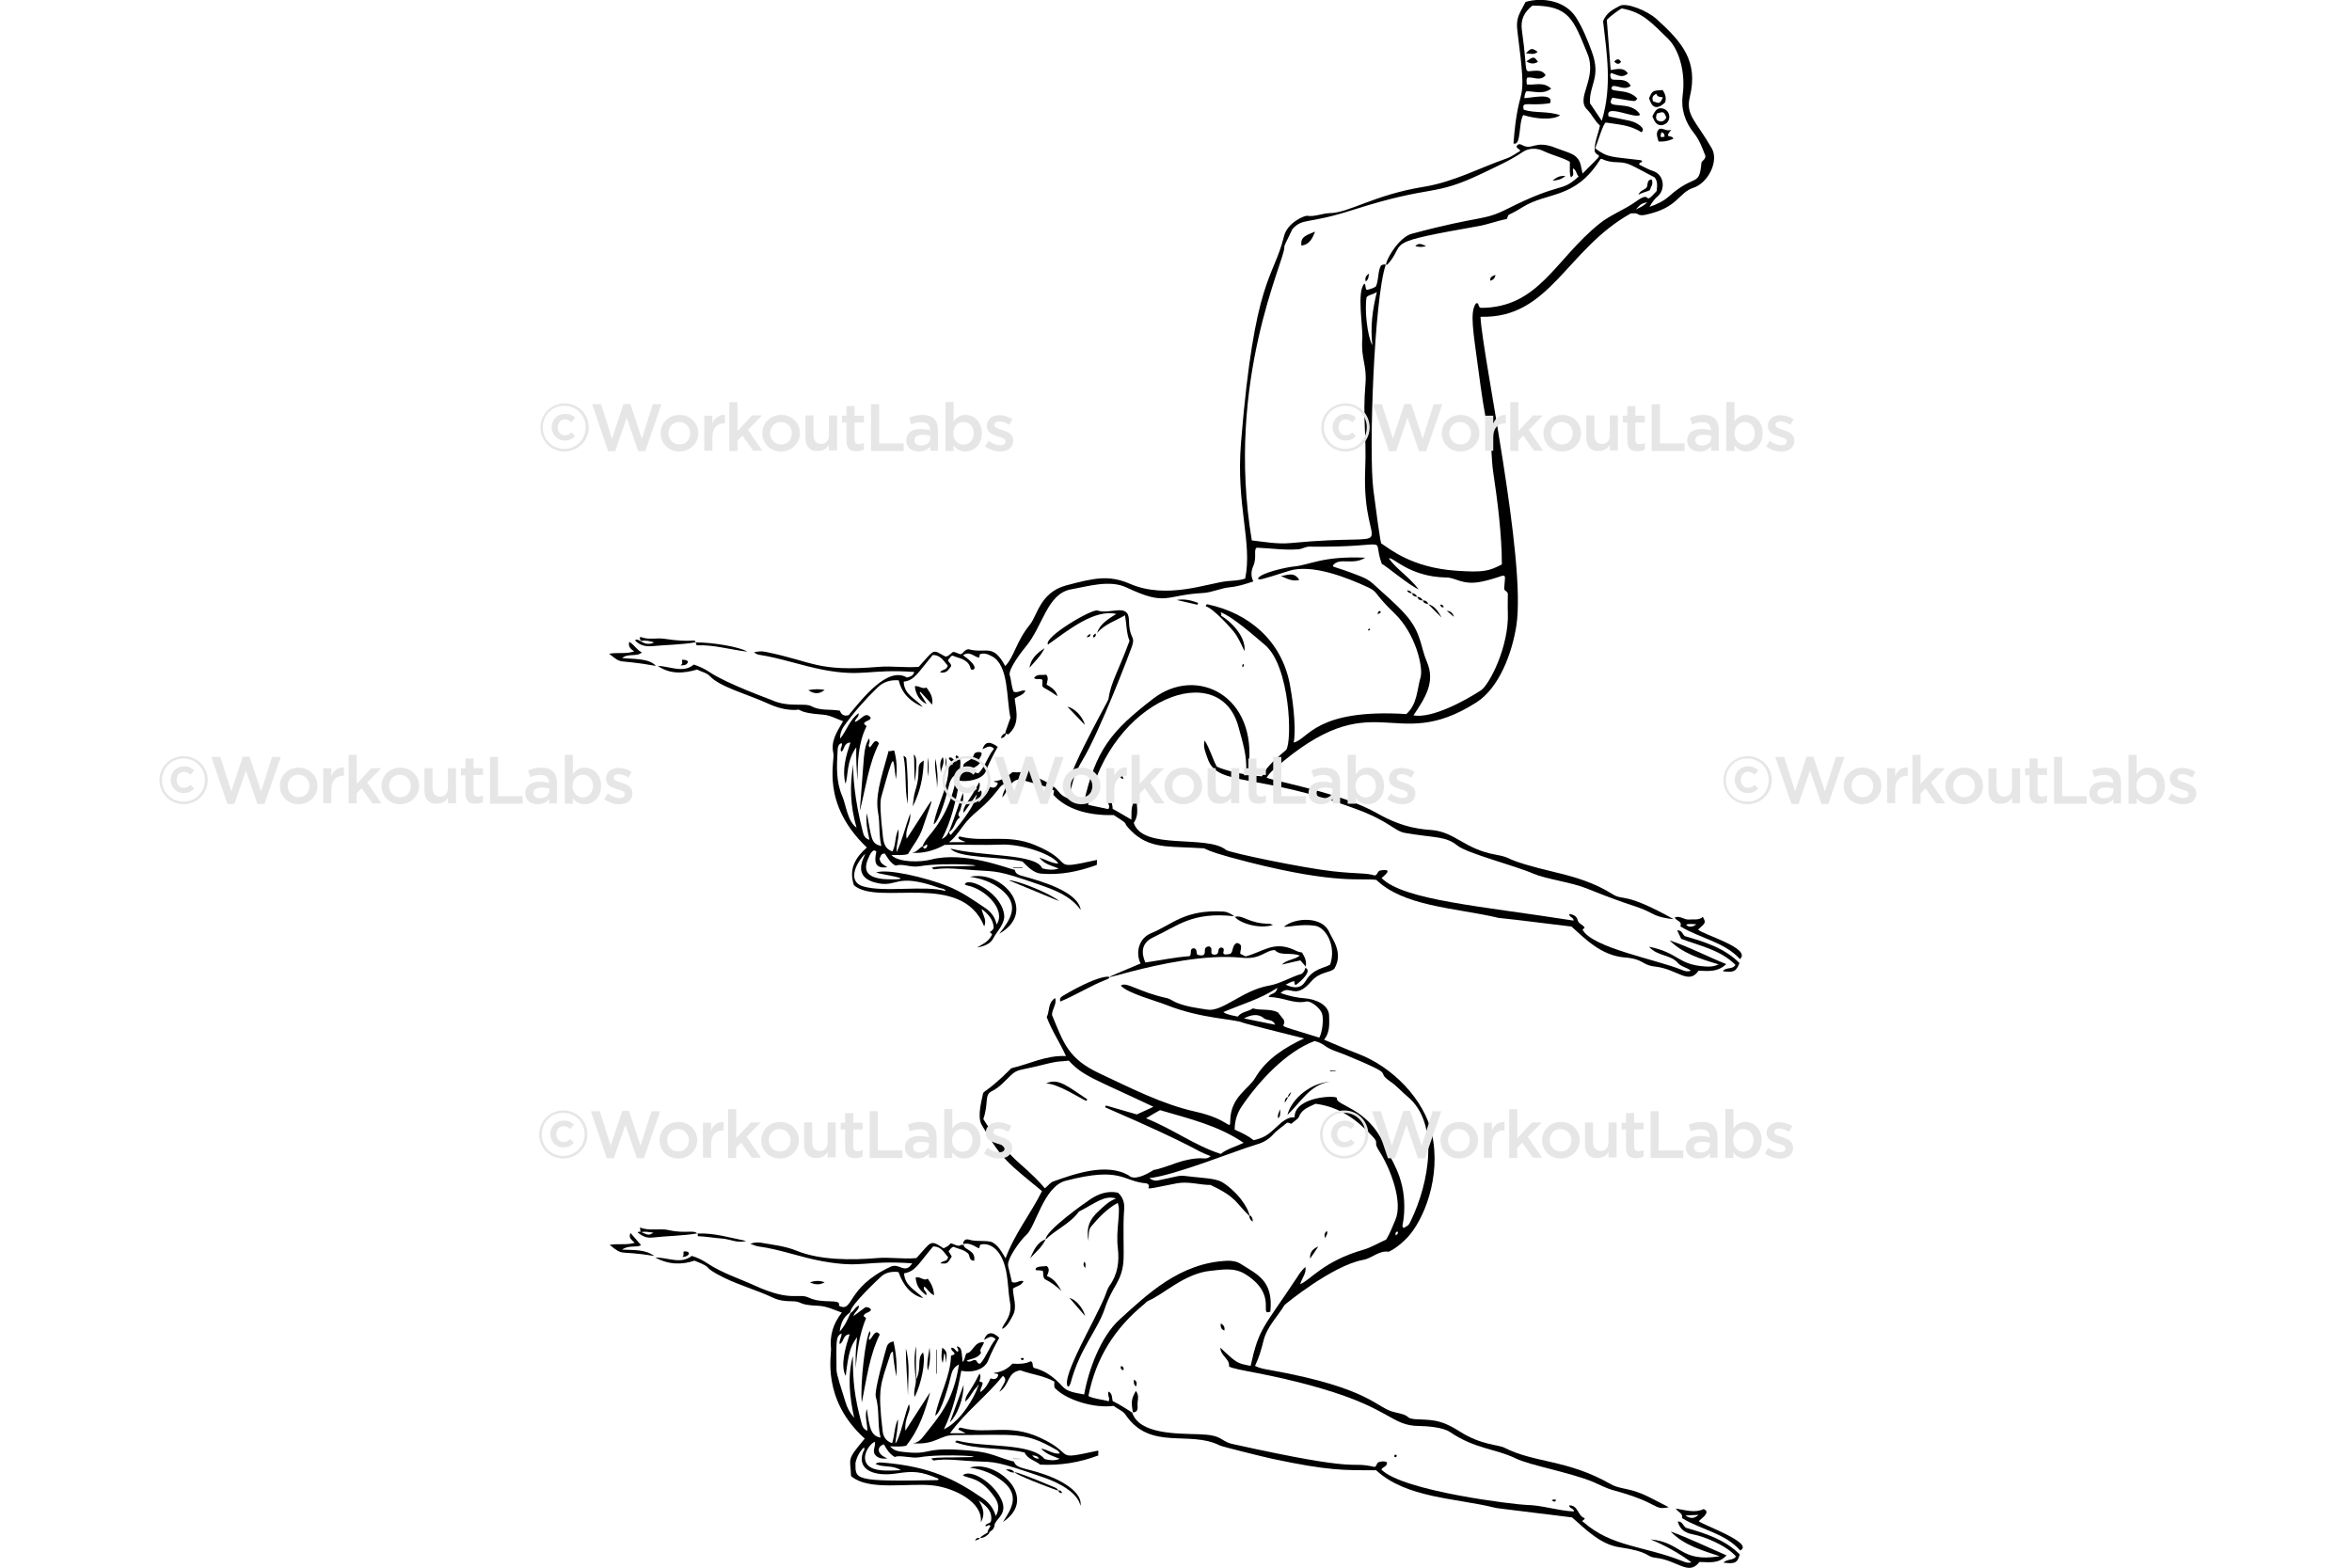 <?xml version="1.0" encoding="utf-8"?>
<!-- Generator: Adobe Illustrator 23.0.1, SVG Export Plug-In . SVG Version: 6.00 Build 0)  -->
<svg version="1.2" baseProfile="tiny" id="Layer_1" xmlns="http://www.w3.org/2000/svg" xmlns:xlink="http://www.w3.org/1999/xlink"
	 x="0px" y="0px" viewBox="0 0 900 600" xml:space="preserve">
<g>
	<path d="M315.14,256.37c15.05,2.85,17.44-0.43,34.71,0.81c-0.4,1.41-1.41,1.82-2.83,2.12c-7.42-4.45-17.13,8.22-22.3,14.43
		c-2.02,0.5-2.83-0.4-3.33-1.72c-3.73-0.71-7.4,0.16-10.9-1.72c-2.63-1.41-8.83,0.63-15.34-2.42c-0.17-0.08-17.12-6.25-23.41-10.49
		c-1.93-1.3-4.04-2.32-6.26-3.03c-4.02,3.45-9.21,0.62-13.76,0.51c4.7,3.3,9.89,2.9,14.98,1.4c1.82,0.91,3.75,1.2,5.05,2.62
		c3.61,3.97,14.84,7.05,21.9,10.29c3.53,1.62,7.16,2.72,11.1,2.52c2.03-0.51-0.03,1.12,10.09,1.82c2.83,0.2,5.15,1.61,7.77,2.52
		c-2.39,4.17-4.78,7.56-3.73,12.21c0.72,3.21-4.97,19.12,12.82,36.13c-4.24,3.73-7.06,8.07-4.94,14.43
		c9.35,8.18,41.21-5.71,49.85,15.74c1.11-2.32-0.5-4.24-1.01-6.66c2.72,2.02,4.44,4.14,4.64,7.06c-0.1,0.91-0.91,1.41-1.51,1.82
		c0.4,0.4,0.71,0.61,0.91,0.81c-1.11,2.72-3.53,3.73-5.75,5.05c2.52-0.4,5.05-1.31,6.16-3.43c1.42-2.72,3.83-4.84,4.24-8.07
		c0-8.96-13.92-15.97-15.14-12.61c0.4,0.2,0.71,0.3,1.01,0.4c6.85,1.34,14.95,9.32,11.2,14.93c-0.61-2.83-2.1-4.77-4.14-6.16
		c-4.7-3.19-9.38-6.48-14.73-8.58c-8.4-3.3-23.1-6.76-27.25-5.15c1.62,0.67,15.76,2.62,5.95,2.62c-6.45,0-11.62-1.37-9.18-7.47
		c0.87-2.17,2.04-4.63,3.33-3.13c-1.11,4.74,0.1,6.46,4.24,5.95c-1.21-0.81-2.72-1.31-3.03-3.33c0.5-0.61,0.3-1.92,2.02-1.92
		c1.11,1.61,2.02,3.53,4.14,4.64c2.92-0.97,5.43,0.87,9.38,0.2c10.02-1.69,31.15,0,15.54,0c-3.04,0.17-9.19-0.2-11.1,0.61
		c0.5,0.4,0.71,0.61,0.91,0.61c5.05-0.81,10.19-0.02,15.24,0.3c9.07,0.58,9.18,0.02,25.03,5.55c5.94,2.07,11.91,4.24,15.84,9.69
		c-1-7.02-15.19-11.05-22-12.92c-1.42-0.39-2.93-0.71-3.23-2.42c-2.85-0.57-19.31-7.28-32.09-3.94c-3.91,1.02-12.18,1.24-15.14-1.72
		c2.42-0.1,4.44,0.2,6.36-0.4c1.92-3.33,4.37-6.25,5.55-9.79c4.81-14.44,6-14.52-6.05,3.94c-0.81-3.63,1.82-6.36,1.31-9.59
		c-1.82,4.94-2.93,9.99-5.15,14.73c-0.23-3.42,0.96-4.52,0.71-8.78c-1.51,2.93-0.91,5.85-2.32,8.48c-2.72-0.81-3.36-3.12-3.63-5.45
		c-1.04-9.05-1.21-13.43-0.61-15.54c5.2-18.3,4.35-15.44,5.55-6.66c0.61-3.73,0.3-7.37-0.61-10.9c-0.81-0.3-1.61,0.61-2.12,0
		c-3.37,11.79-5.16,17.59-4.04,23.92c0.72,4.03,0.2,8.27,1.21,12.61c-4.05-1.1-3.6-2.53-5.55-12.61c-0.5,3.63,0.3,6.86,1.01,10.19
		c-1.72-0.5-2.21-1.72-2.52-2.93c-3.26-12.63-3.9-22.39-3.63-26.03c-1.51,8.07-1.21,16.04,1.21,24.32
		c-3.48-2.41-4.04-8.76-5.45-12.01c-2.41-5.55-2.16-11.41-1.82-17.15c0.07-1.21,0-2.62,1.51-3.23c0.71,1.11-1.01,2.22,0,3.33
		c1.21-0.91,0.81-3.43,3.43-3.53c-1.82,5.35-3.23,10.39-1.92,15.74c1.13-2.76,0.22-8.44,4.14-13.93c-0.1,4.34,0.1,8.58,0.5,12.82
		c0-7.16,0.2-14.33,3.43-20.89c-0.4-0.5-1.01-0.61-0.91-1.11c0.5-1.11,2.22-0.81,2.52-2.12c-2.04-2.72-3.57,0.84-6.05,1.61
		c0-1.31,1.61-1.72,1.41-3.33c-3.53,2.52-4.54,6.66-7.06,9.69c-0.1-1.82,0.5-3.43,1.51-4.84c3.83-5.35,8.15-10.22,12.82-14.73
		c2.31-2.23,4.94-2.93,8.07-2.72c1.21,5.15,4.54,8.17,9.18,10.19c-2.52-3.13-7.16-4.54-7.27-9.69c4.05-0.39,5.45-3.41,11.1-10.19
		c3.23,0,4.24,2.52,5.75,4.04c-0.4,1.92-2.22,1.31-2.93,2.62c2.62,0.5,3.33-1.21,4.24-2.42c0-1.11-1.11-1.41-1.21-2.32
		c1.74-2.09,1.3-1.81,2.72-1.31c2.53,0.88,5.25,1.41,5.95,4.64c0.36,1.07,4.56,0.1-2.93-5.15c2.72-1.82,4.24,0.71,6.16,0.91
		c0.1-0.5,0.2-0.91,0.3-1.31c1.72-0.61,3.12,0.01,4.64,0.81c6.51,3.42,5.46,16.3,7.06,23.51c-2.24,6.73-2.56,5.83-0.81,6.36
		c4.54-3.94,3.03-8.98,2.42-13.72c1.51-1.11,3.33-1.21,4.14-3.03c-1.61-0.4-2.93,1.11-4.54,0.4c-0.91-2.02-0.81-4.24-1.51-6.36
		c-0.57-2.28,4.76-9.21,6.26-11c6.4-7.62,8.05-20.18,17.26-21.8c6.55-1.15,14.74-3.75,21.19-0.71c15.47,7.31,14.64,2.88,29.16,2.12
		c3.63-0.19,6.86-1.89,10.49-2.22c3.03-0.28,5.85-1.21,8.88-2.22c-1.01-2.02-0.89-3.93,0-5.95c1.43-3.25-0.03-6.22,1.31-6.96
		c5.35,0.2,10.59,1.04,15.94,0.61c1.51-0.12,2.62-1.03,4.24-1.01c33.27,0.44,23.5-4.84,27.65,6.56c2.24,1.25,10.66,8.38,14.13,9.79
		c-3.63-4.74-8.27-7.57-11.4-11.81c1.35-0.96,7.61,7.07,22.1,7.27c3.49,0.05,6.16,3.05,13.22,1.61c10.45-2.13,9.29-4.95,8.78,2.72
		c0.2,0.91,1.01,0.71,1.41,1.82c0,2.02-0.1,4.64,0,7.16c0.53,13.05-7.08,27.75-10.29,29.87c-5.99,3.94-18.79,10.89-25.83,9.59
		c4.22-6.33,8.56-12.59,5.15-20.48c-2.47-5.72-2.06-11.12-8.07-17.96c-3.82-4.35-8.38-8.07-12.61-12.01
		c-1.41-1.31-3.12-2.15-4.84-2.83c-10.43-4.08-10-3.14-10.49-4.04c2.49-3.42,7.63,0.07,12.41-3.03
		c-16.63-0.71-20.84,2.79-27.75,3.43c-2.26,0.21-12.72,2.44-13.32,4.64c0.73,0.41,0.08,0.75,11.91-3.03
		c8.67-2.77,22.16,2.52,30.37,6.36c3.75,1.75,2.06,2.29,9.99,9.89c8.16,7.81,11.05,20.78,9.99,24.42
		c-1.41,4.84-1.21,10.29-5.45,14.13c-34.97-2.14-37.47,9.69-43.09,10.9c1.13-6.6-0.79-18.69-1.51-22.4
		c-3.19-16.45-15.45-27.08-31.38-30.47c-0.3-0.1-0.61,0-0.81,0.71c2.93,0.79,9.66,8.33,10.8,9.79c1.72,2.21,2.83,4.84,4.04,7.37
		c0.59-4.37-3.32-10.03-9-13.6c0.34-0.34,0.23,0-0.08-1.23c4.68,1.67,13.79,9.86,16.85,12.41c9.69,8.08,10.61,37.01,8.17,40.26
		c-3.43,3.03-7.16,5.85-9.28,10.09c-5.85-0.3-14.03-2.12-17.26-3.73c-1.72-3.23-2.62-6.86-4.64-9.99c-0.71,2.62,0.42,4.74,1.21,7.06
		c3.66,10.76,19.29,5.23,57.01,19.27c12.8,4.77,14.34,8.37,18.57,9.08c11.8,2,15.35,1.13,19.98,4.84c3.74,3,21.82,7.6,28.96,10.7
		c4.81,2.09,14.56,3.3,20.38,5.65c18.5,7.47,18.98,6.39,25.23,9.69c2.59,1.37,5.35,1.82,8.17,2.12
		c-19.41-10.83-18.97-6.75-23.61-9.69c-6.55-4.15-13.82-6.39-21.29-8.17c-22.47-5.37-15.37-5.44-23.31-6.86
		c-11.76-2.11-15.37-8.52-24.12-9.38c-2.95-0.29-10.59-0.38-21.19-6.46c-13.68-7.83-39.42-12.26-42.28-13.62
		c0.81-1.31,1.81-2.33,2.83-3.23c38.81-34.13,45.4-5.18,77.4-25.53c8.85-5.63,13.7-18.96,15.34-29.36
		c3.94-25.07-12.96-102.98-13.72-118.27c26.6,0.82,32.72-25.71,57.52-39.56c0.71,0.1,1.73-0.33,2.72,0.3
		c0.92,0.58,2.02,0.42,3.03,0.2c12.47-2.7,12.42-8.42,18.16-10.29c5.68-1.85,9.89-10.22,7.06-15.14
		c-6.04-10.52-10.08-12.64-8.38-19.68c3.34-13.76-3.07-20.98-12.61-29.67c-3.78-3.44-11.73-6.5-14.23-5.15
		c-2.42,1.32-5.05,2.52-6.36,5.85c1.41,12.21,3.53,25.03-0.5,38.14c-1.72-2.62-3.23-4.84-4.54-6.76c-0.27-7.25,4.38-9.82,0.71-19.78
		c-1.64-4.43-3.42-8.89-5.95-12.92c-4.14-6.59-12.9-7.91-19.37-6.05c-2.25,4.51-3.82,5.87-3.13,11.2
		c4.17,32.28,0.51,16.64-1.51,42.99c3.05,1.02,1.86-7.65,3.73-10.9c5.45,1.72,11.6,1.92,14.13,0.1c-4.74-1.72-9.59-0.71-13.93-2.12
		c-0.91-3.65,1.75-1.18,10.09-2.52c1.61-4.3-7.76-1.85-9.89-1.92c0.2-1.01,0.2-1.92,0.81-2.62c3.03-0.1,6.26,1.41,9.49-1.01
		c-3.03-2.83-6.26-1.21-9.28-1.61c-0.1-0.91-0.4-1.82,0.2-2.62c2.22-0.4,4.84,1.61,6.96-0.91c-0.91-1.51-2.12-1.72-3.43-1.72
		c-5.8,0-2.97,3.21-5.65-15.44c-0.58-4.04,0.81-6.96,4.04-9.49c14.21,0,15.67,5.42,20.99,18.26c4.02,9.7-4.63,16.97-0.1,21.49
		c1.92,1.92,2.93,4.44,4.94,6.16c-0.71,3.43-2.22,6.56-2.02,9.89c1.29,2.91,4.57-0.73-4.64,8.48c-0.3-1.11-0.41-2.22-0.71-3.33
		c-1.15-4.28-4.33-4.42-9.49-6.46c-8.33-3.3-8.77,1.22-13.12-1.21c-0.71-0.4-1.51-0.3-1.92,0.61c0,0.91,1.11,0.81,1.41,1.72
		c-1.61,0.91-3.24,2.19-5.05,2.83c-10.55,3.68-20.49,9.07-31.79,10.9c-19.24,3.12-28.5,9.95-36.02,10.09
		c-2.93,0.06-5.75,1.51-8.78,1.01c-1.12,0-7.49,2.61-8.78,7.87c-4.07,16.57-11.27,15.41-16.45,79.01
		c-1.96,24.08,4.44,38.09,1.61,51.97c-2.32,0.81-4.65,0.77-6.96,1.01c-7.56,0.79-23,7.1-37.13,1.01c-8-3.45-13.54-2.3-24.42,0.61
		c-9.92,2.65-11.07,11.55-13.82,14.93c-5.4,6.64-5.91,12.13-9.49,15.94c-4.84-8.94-7.15-4.58-14.13-6.46
		c-1.72,0.3-1.92,1.72-2.93,1.92c-1.11-0.1-1.92-1.01-3.03-0.81c-2.81,2.46-2.5,1.78-4.44,0.81c-3.38-1.97-3.1-1.14-8.58,4.84
		c-5.35,0.4-10.29-0.41-15.24,0c-23.76,1.96-24.56-1.89-43.39-5.75c-1.42-0.29-2.93-0.2-4.44,0.2c0.61,0.4,1.21,0.8,1.92,0.91
		C298.8,251.87,306.76,254.78,315.14,256.37z M334.62,337.7c9.22,2.57,7.15-4.2,25.13,2.22c0.64,0.19,1.73,0.13,2.12,1.11
		c-7.96-2.33-23.59,0.67-31.69-1.82c-5.71-1.75-3.17-8.25,0.91-12.51c-0.4,1.11-0.6,1.52-0.81,2.02
		C328.41,333.28,329.88,336.38,334.62,337.7z M625.95,80.18c1.92-2.12,1.92-2.12,4.34-2.83C629.17,78.77,627.76,79.27,625.95,80.18z
		 M610.4,56.77c0.8-1.78,3.18-10.01,4.12-9.86c4.58,0.72,9.35,0.92,13.54,3.7c2.05-1.37-1.62-3.72-4.24-4.34
		c-2.72-0.64-5.55-1.11-8.27-1.72c-1.74-5.21,10.93,1.46,12.01-0.71c-3.62-6.03-13.84-1.26-10.6-6.46c10.51,1.75,8.21,1.52,9.59,0.4
		c-3.59-4.45-11.9-1.82-9.49-4.84c2.29-0.25,4.54,1.79,6.96-0.1c-1.72-3.03-4.74-2.02-7.16-2.42c-1.05-0.92-0.65-2.6-0.22-2.47
		c2.2,0.67,4.06,2.17,6.28,0.15c-1.62-2.38-3.8-1.71-6.46-1.33c-0.27,0.04,0.11,2.2-1.61-19.14c1.31-1.55,5.54-4.44,5.71-4.41
		c7.87,1.46,10.99,5.03,17.6,11.47c4.9,4.79,6.75,14.09,5.75,21.39c-0.76,5.56,0.79,10.51,4.34,14.93c2.11,2.63,3.23,5.85,4.34,8.68
		c0,1.41-1.21,1.72-1.51,2.52c-0.88,9.68-2.43,4-12.41,12.92c-2.06,1.84-4.76,3.13-7.47,4.04c1.01-1.82,1.93-3.02,3.13-4.04
		c2.95-2.5,2.63-8.28-1.82-9.69c-1.92-0.61-3.53-1.61-5.25-2.42c-0.1-1.11,1.11-0.61,1.11-1.31c-0.2-0.1-0.3-0.4-0.5-0.4
		C616.88,59.9,615.41,60.57,610.4,56.77z M491.43,94.71c0-1,0.52-1.52,3.13-7.06c4.18-4.43,5.42-1.63,23.01-7.27
		c31.66-10.15,30.11-4.61,50.05-14.23c5.16-2.49,10.29-4.74,15.04-7.97c2.22-1.51,5.25-1.62,7.67-0.5
		c4.74,2.19,7.24,2.43,10.39,4.24c0,3.32-0.2,4.46,0.4,5.95c1.64-0.94,0.48-2.25,0.81-3.43c1.28,0.7,1.22,2.02,2.12,3.13
		c-7.02,6.41-6.03,1.64-27.55,12.51c-9.02,4.56-9.87,2.29-36.23,9.38c-6.9,1.86-12.84,16.5-8.27,10.51
		c5.79-7.58-2.32-7.07,33.8-13.44c3.63-0.64,7.06-2.02,10.8-2.72c1.06-2.65-0.57-0.4,6.05-4.54c9.51-5.94,19.91-2.89,29.57-18.06
		c0.66-1.33,1.01,0.91,7.27,0.91c3.83,0.2,4.42,0.98,13.62,5.75c1.3,1.49,1,3.4,0.81,5.25c-5.65,6.36-1.28-0.81-7.97,4.04
		c-4.33,3.14-9.57,4.97-13.82,8.38c-17.08,13.66-23.26,32.29-45.51,32.29c-0.81-0.27-0.78-1.1-0.99-1.5
		c-0.26-0.5-0.79-0.25-0.93-0.11c-2.3,3.45-0.99,10.4,1.01,25.33c1.11,8.27,2.2,16.55,4.14,24.72c1.1,4.64,0.8,9.49,1.51,14.23
		c1.68,11.25,3.33,24.12,3.33,35.52c-4.94,2.55-6.9,3.13-17.36,2.42c-17.24-1.17-25.64-8.48-28.58-10.32
		c-0.24-0.15-0.29,1.93-3.21-20.56c-1.85-14.26,0.27-73.08,4.68-86.09c0.17-0.49-1.14-0.24-1.76,0.11
		c-1.31,2.32-0.81,5.35-1.92,7.97c-0.9,0.8-2.2,1.01-3.3,1.4c-0.98,0-0.41-1.83-1.14-2.41c-3.03,3.03-0.48,16.61-0.81,21.19
		c-0.55,7.78,1.84,9.87,1.21,17.26c-1.13,13.25,0.47,18.92-0.1,32.8c-1.44,35.05,17.03,23.64-28.46,28.05
		c-5.2,0.5-10.57-0.52-14.93-1.01C468.78,145.37,491.82,99.31,491.43,94.71z M525.14,132.15c-1.92-3.43-3.03-13.52-2.22-18.37
		c0.81-1.01,2.22-0.91,3.94-2.02C525.14,118.73,524.33,125.09,525.14,132.15z"/>
	<path d="M251.57,254.76l-0.1,0.1C251.83,254.86,251.77,254.92,251.57,254.76z"/>
	<path d="M499.51,370.3l-0.1,0.1C499.48,370.43,499.47,370.46,499.51,370.3z"/>
	<path d="M617.17,570.3c18.5,5.06,15.23,7.84,21.39,6.56c-4.84-2.42-9.17-5.11-14.13-6.46c-2.72-0.74-5.66-1-7.97-2.32
		c-16.74-9.58-29.08-8.03-40.87-14.03c-2.28-1.16-8.8-0.93-17.15-6.26c-7.77-4.96-11.22-4.22-17.15-4.64
		c-4.17-0.52-0.54-1.16-7.47-2.62c-7.48-1.58-8.62-9.17-48.23-16.25c-1.81-0.32-3.63-0.61-5.35-1.51c1.51-3.13,2.44-6.35,3.23-9.59
		c1.34-5.44,5.35-9.18,8.07-13.72c0-0.1,18.28-15.14,30.07-17.26c3.43-0.61,5.95-3.63,9.69-3.13c0.46,0,3.86-1.87,7.16-5.35
		c6.36-6.7,13.07-23.24,9.49-39.66c-2.89-13.26-15.12-25.79-28.36-30.78c-4.24-1.6-8.48-3.53-12.92-5.35
		c2.32-2.93,1.97-6.05,1.92-9.18c-0.07-4.18-5.13-6.37-9.28-6.66c-3.13-0.22-6.16-0.91-9.28-2.02c3.55-3.55,5.33,2.99,11.71-4.44
		c3.36-3.91,7.34-3.21,8.88-4.94c3.56-6.06-0.93-11.42-1.92-13.82c-2.58-6.26-13.01-5.78-17.36-2.22c0.98,0.42,6.57-1.21,12.01-0.3
		c3.92,0.66,8.09,7.52,5.65,14.83c-2.36,1.42-6.52,1.48-9.38,6.26c-1.7,2.83-4.24,3.03-7.67,1.41c1.21-0.5,2.12-1.21,3.33-1.31
		c0.2,0.71-0.2,1.21,0.61,1.41c2.31-1.65,6.26-5.49,3.6-6.53c-0.2,0.86-0.51,1.62-1.38,2.29c-4.24,1.21-8.17,3.78-12.61,4.54
		c-9.91,1.7-17.73,10.07-23.41,9.18c-4.15-0.65-8.31-1.14-12.21-2.83c-1.12-0.48-2.11-1.33-3.43-1.61
		c-10.64-2.27-15.62-6.51-17.56-4.74c2.75,2.98,13.24,5.72,17.66,7.47c13.18,5.2,25.67,5.25,28.96,6.66
		c1.17,0.5,23.41,6.03,23.51,6.05c-7.41,3.46-14.5,7.96-18.67,15.04c-2.65,4.5-9.4,7.31-9.59,16.35c-0.09,4.25-0.1-0.4-13.22-3.33
		c-13.02-2.91-24.79-9.06-36.73-14.63c-12.05-5.63-13.79-11.59-18.26-22.4c0-2.32,1.92-4.04,1.21-6.46
		c-2.93,1.82-2.02,5.05-3.23,7.27c1.92,5.25,5.05,9.69,7.37,14.93c-7.57-0.4-13.93,3.03-20.89,4.64
		c-10.19,10.19-10.71,8.15-11,10.39c-0.13,1.01-2.23,8.02-0.4,11.2c7.64,13.35,10.13,14.74,23.11,25.43
		c-4.34,8.78-10.49,16.25-13.93,25.73c-1.61-2.62-2.83-5.05-5.35-6.26c-2.93-0.71-5.85-0.01-8.78-0.91
		c-1.69-0.52-2.36,1.37-2.02,1.72c2.32-0.61,4.04,0.71,5.85,1.61c0.61-0.3,0.2-1.21,0.81-1.41c2.79-0.74,7.12,0.99,9.18,8.07
		c1.35,4.63,1.18,9.47,2.02,14.13c1.05,5.82-3.42,8.72-2.93,10.09c2.02-1.11,2.92-3.23,3.94-5.05c1.91-3.43,0.1-7.06,0.1-10.39
		c1.41-1.01,3.23-1.11,4.04-2.83c-1.51-0.61-2.83,1.11-4.44,0.3c-0.5-1.92-0.86-3.95-1.41-5.95c-0.77-2.8,4.81-10.19,6.96-12.11
		c3.58-3.19,6.6-18.5,15.04-20.69c21.57-5.59,21.62,0.29,30.98,1.01c3.32,1.66-5.09,3.34,11.4,0c4.44-0.9,8.78,0.61,13.12,0.61
		c0.1,0,0.2,0.1,0.3,0.2c9.67,4.53,9.38,6.82,14.43,11.6c0.08-0.23-0.17,1.32,1.31,2.22c0.12-1.48-0.82-2.57-1.27-2.34
		c0.22-0.67-2.1-6.83-9.22-11.99c-1.52-1.1-2.85-1.9-8.58-2.42c-11.56-1.05-5.38-1.39-16.85,0.91c-1.01,0.2-1.92,0.4-3.63-0.81
		c9.74-0.97,34.29-10.96,40.57-12.71c2.52-0.71,4.85-1.81,6.76-3.94c1.62-1.81,3.73-3.13,5.35-4.54c0.91-0.2,1.31,0.71,1.92,0.2
		c0.91-0.91,2.3-1.52,2.72-2.62c1.15-2.95,3.94-3.63,6.26-4.84c8.98,1.11,15.58,5.9,21.49,12.11c3.42,3.59,0.17,1.79,2.93,6.05
		c4.34,6.72,9.11,19.43,6.16,26.24c-1.1,2.53-2.02,5.15-3.53,7.57c-2.93,1.31-5.75,3.04-8.88,3.94
		c-15.25,4.38-20.37,11.83-24.02,13.12c0.71-2.42,2.42-4.14,2.02-6.56c-1.61,1.31-2.53,2.92-3.53,4.44
		c-12.63,19.05-14.2,18.73-17.46,33.4c-5.25-1.01-5.25-1.01-11.6-6.96c0.1,3.13,3.73,4.34,3.33,7.16c2,1.5,15.32,2.58,35.42,8.48
		c26.88,7.89,26.63,14.22,37.34,14.33c2.95,0.03,9.07,0.46,11.81,2.32c9.63,6.53,17.54,6.36,25.13,10.09
		c5.31,2.61,20.64,5.32,29.57,8.98C612.01,568.2,614.55,569.58,617.17,570.3z M475.99,389.77c2.58-1.33,5.39-1.99,7.57-0.1
		c1.24,1.07,3.6,0.29,4.34,2.52C483.97,391.39,480.43,390.68,475.99,389.77z M491.23,390.28c-0.61-0.71-1.41-1.82-2.22-2.83
		c-3.13-1.51-6.46-0.61-9.59-1.51c-1.82,1.31-4.34,1.21-5.75,3.13c-0.1-0.02-4.57-0.74-5.55-1.72c7.06-3.03,14.13-4.94,20.69-9.28
		c-0.74,2.97-2.73,1.72-3.33,3.53c5.67,0,9.4,2.76,14.33,1.72c1.82-0.39,5.35,2.52,6.05,4.54c0.72,2.07,0.19,6.99-1.01,9.28
		C485.63,391.14,492.62,393.89,491.23,390.28z M459.2,443.3c-4.47,0.02-10.22,2.14-10.35,2.27c-11.25,3.91-4.33,0.61-9.66,3.52
		c-0.1,0-5.09,2.95-7.22,0.82c-8.52-5.06-20.88-0.58-28.84,2.23c-1.27,0.45-1.91,1.51-2.9,2.3c-1.03,0.82,1.06,0.57-10.63-9.67
		c-6.58-5.77-13.32-16.33-13.32-16.46c2.14-6.41,0.26-9.22,3.23-10.68c2.92-1.43,4.9-3.78,7.16-5.95c2.79-2.69,3.53-1.9,12.13-4.09
		c7.03-1.79,6.75-1.18,10.17-1.66c5.48,5.99,9.58,6.86,32.37,17.65c0.14,0-4.11,1.93-6.34,2.94c-14-3.95-11.6-3.74-12.11-2.72
		c36.92,16.01,33.66,16.27,40.37,18.67C461.99,443.7,460.98,443.3,459.2,443.3z M467.11,441.64c-10.13-3.3-17.92-9.34-28.56-13.63
		c2.12-1.31,3.63-2.22,5.35-3.13c10.9,3.24,22.1,5.76,31.99,12.52C472.97,438.81,469.43,439.72,467.11,441.64z M529.49,437.8
		c-6.25-13.93-18.46-14.6-17.93-17.53c0.15-1.16-16.06-0.74-16.18,7.17c-0.01,0.7-1.2-0.84-5.06,2.19
		c-4.64,4.18-5.57,5.59-10.6,6.76c-2.02-1.61-4.44-2.83-7.27-4.04c0-3.23,0.91-6.26,2.62-8.78c6.9-10.15,17.22-21.1,27.95-25.13
		c1.51,0.4,2.74,0.89,3.83,1.72c2.35,1.78,5.24,2.44,7.87,3.53c21.33,8.82,10.58,5.63,17.36,10.29c2.45,1.68,4.35,3.92,6.56,5.75
		c12.2,10.13,8.37,32.71,1.22,47.52c-0.82,1.71-0.91,1.72-2.72,2.72c-1.18-0.59,0.22-1.41,0.22-8.17
		C537.38,450.06,532.19,443.83,529.49,437.8z M534.72,471.31c0.5,0.71,0,1.01-0.61,1.51C533.85,472.1,533.98,471.55,534.72,471.31z"
		/>
	<path d="M639.27,586.14c5.15,5.35,12.01,7.16,18.77,9.49c-15.39,2.43-14.25-5.28-26.44-6.46c5.55,2.32,10.7,5.15,15.64,8.78
		c-1.41,0.4-2.52-0.1-3.53-0.5c-14.5-5.8-26.95-5.33-37.84-14.93c-1.18-0.59,0.5-0.47,0.5-1.51c-2.62-0.61-2.42-5.05-5.95-4.84
		c0.1,1.31,2.02,1.11,1.82,2.32c-6.26-0.3-12.11-2.42-18.26-2.52c-3.67-0.06-47.05-5.17-55.4-13.52c0.5-1.11,2.42-1.11,2.12-2.83
		c-1.11-0.5-2.12-0.32-3.13,0c-0.91,0.29-0.61,1.51-1.61,1.82c-10.85-2.47-2.47,2.75-54.79-8.88c-4.53-1.29-3.32-3.35-12.41-3.63
		c-8.72-0.27-22.78-0.04-25.53-8.27c-2.42-1.61-4.84-3.13-7.47-4.44c-0.3-1.31-0.1-2.83-1.51-3.63c-0.71,1.21,0.61,2.42,0,3.73
		c-2.72-0.81-5.35-0.81-7.77-2.02c2.83-14.53,10.09-25.93,21.29-35.12c0.5-0.5,1.01-1.01,1.61-1.31
		c6.09-2.59,13.92-10.53,23.92-11.5c4.54-0.44,8.99-1.42,13.42,1.41c12.44,7.95,4.75,15.97,9.38,14.23
		c1.26-12.12-5.35-14.37-11.3-18.26c-1.52-0.99-3.43-1.3-5.35-1.21c-18.05,0.83-30.46,12.86-41.07,22.5
		c-7.25,6.59-11.9,19.44-13.52,28.66c-3.13-0.61-6.37-0.9-8.38-3.13c-3.15-3.51-6.66-6.05-10.9-7.06c-0.81-0.91,0-1.92-1.11-2.52
		c-2.12,1.01-4.64,1.11-7.06,0.91c-1.92,2.12-4.24,3.23-7.06,3.53c0.3,0.71,1.51-0.2,1.61,0.91c-0.4,1.51-1.51,1.72-2.93,1.21
		c-0.91,2.02-1.92,3.83-3.83,5.25c-0.45-1.67,2.2-3.94-0.3-3.94c-0.3-0.91,0.81-1.82-0.1-3.13c-4.14,8.27-5.33,7.83-5.45,10.7
		c2.12-1.72,2.72-4.14,4.54-5.65c2.46-4.92-3.03,11.67-12.71,16.25c3.53-7.37,5.25-14.83,6.66-22.4c4.64,0.91,8.97-0.61,10.29-3.94
		c1.2-3.03,2.72-5.95,4.24-8.68c-2.62-2.52-4.74-2.32-5.85,0.81c1.41-0.61,2.72-2.12,4.44-0.3c-2.42,3.03-3.53,6.76-5.85,9.38
		c-1.51,0.1-1.01-1.11-1.82-1.31c-1.11-0.4-2.02,1.21-3.43,0.2c1.92-0.91,4.24-0.81,5.55-3.03c-0.91-1.31,0.71-2.32,1.11-4.04
		c-3.83-0.4-4.14,4.04-6.76,4.24c-0.61,1.21-0.5,2.42-1.41,3.33c-0.5-5.35-0.5-5.35-2.12-6.05c-0.2,0.71,1.01,1.41,0.2,2.12
		c-0.91-0.3-1.21-1.72-2.42-1.51c-0.2,1.31,1.41,1.41,1.21,2.52c-0.4,0.2-0.81,0.3-1.31,0.5c-0.2,7.97-4.44,15.04-6.05,22.91
		c2.33-0.85,5.51-12.92,6.05-15.34c0.39-1.72,1.01-3.13,3.03-4.24c-2.09,14.39-8.03,20.39-13.42,27.35
		c-1.1,1.42-2.22,2.62-4.24,2.83c8.81,0.7,10.2-3.13,15.74-3.13c24.19,0,26.89-1.39,39.05,5.55c0.51,0.29,1.21,0.61,1.41,1.51
		c-2.42,0.3-4.34-1.41-7.16-1.92c2.32,2.42,4.84,2.93,7.16,3.94c-1.92,0.81-3.73,0.61-5.75,0.1c-5.13-6.31-22.82-4.35-33-6.96
		c-0.4-0.1-0.91-0.3-1.21,0.5c8.48,3.03,17.66,1.92,26.54,3.94c1.21,2.62,4.04,3.03,5.95,4.64c7.77,0.4,15.14-0.81,22.3-3.53
		c-0.3-0.81,0.3-1.41-0.2-1.82c-17.91,3.84-7.89,1.64-22.1-4.94c-12.05-5.58-20.07-1.15-29.87-3.73c-0.61-0.2-1.21-0.3-1.41,0.61
		c0.91,0.4,1.72,0.91,2.83,1.41c-2.22,0-4.24,0-6.05,0c5.95-8.17,14.03-14.23,20.28-22c1.75,1.62,0.69,2.26-1.41,6.16
		c4.15-2.77,2.84-7.44,8.07-8.27c4.24,1.61,8.98,2.02,13.02,4.34c-0.1,2.12-0.2,2.22,0.91,3.13c3.96,3.74,13.96,7.19,21.8,6.16
		c1.61,1.31,3.44,1.81,4.54,3.43c9.46,13.9,24.46,5.81,36.02,11.71c0.9,0.46,16.77,4.4,20.28,5.15c21.5,4.57,27.23,4.34,39.56,4.34
		c11.52,10.69,30.53,10.64,45.41,14.33c1.23,0.3-0.89-0.07,29.57,3.73c5.36,4.76,11.03,10.37,18.06,11.4
		c12.02,1.77,10.09,3.63,13.82,4.04c8.56,0.94,12.73,7.11,16.85,1.61c3.63,0,7.16,0.91,10.39-2.52
		C653.29,592.1,646.43,588.77,639.27,586.14z M394.96,556.98c1.01,0.2,2.02,0.1,2.62,1.31
		C396.38,558.29,395.57,557.89,394.96,556.98z"/>
	<path d="M573.25,351.32C571.58,351.17,573.35,351.42,573.25,351.32L573.25,351.32z"/>
	<path d="M649.96,371.51c3.63,0.1,7.16,0.71,10.6-2.52c-7.57-3.03-14.33-6.66-21.7-9.08c5.15,5.05,11.71,7.06,18.77,9.18
		c-1.92,0.91-3.53,0.92-5.15,0.81c-10.65-0.71-9.91-5.19-21.49-7.57c3.21,3.72,8.3,2.93,11.1,6.26c1.2,1.42,3.33,1.61,4.94,2.93
		c-1.51,0.5-2.51,0.08-3.43-0.3c-9.25-3.87-34.57-8.49-38.04-15.44c0.2-0.2,0.5-0.4,0.81-0.71c-0.71-1.31-2.34-1.41-2.72-3.03
		c-0.31-1.31-1.61-2.12-3.23-2.22c0.1,1.31,1.72,1.21,1.72,2.52c-35.94-5.64-64.77-7.76-73.46-16.25c0.2-0.44,5.33-3.9-0.5-2.93
		c-1.21,0.3-0.91,1.61-2.12,1.92c-3.37-1.07-5.94-0.51-16.04-1.61c-11.25-1.23-39.56-7.11-40.87-8.17
		c-7.35-6-31.98,0.29-35.32-10.39c2.02-2.83,1.21-5.75,1.01-9.38c-2.42,2.72-1.72,5.55-1.92,8.17c-2.52-1.51-4.84-2.83-7.16-4.14
		c-0.1-1.31-0.1-2.72-1.51-3.53c-1.01,1.21,1.01,2.42-0.2,3.63c-2.52-0.5-5.15-1.11-7.67-1.61c8.76-40.76,50.41-56.4,57.52-29.87
		c1.49,5.56,3.33,11,2.93,17.05c0.81-0.4,0.81-0.81,0.91-1.31c3.61-27.7-19.89-39.26-36.43-26.54
		c-16.14,12.42-21.98,19.54-26.64,40.06c-14.52-3.72-4.28-4.25-19.27-10.49c-0.61-0.81,0.2-1.92-1.11-2.32
		c-2.22,0.91-4.64,1.11-6.86,0.91c-2.22,1.92-4.34,3.33-7.06,3.43c0.3,0.71,1.31,0.1,1.41,0.91c-0.5,1.51-1.51,1.92-3.03,1.31
		c-0.81,2.32-2.42,4.04-4.24,5.95c-0.1-1.92,1.72-2.93,0.91-4.64c-2.74,2.07,0.29-0.85-0.71-3.13c-4.04,7.82-6.53,9.38-5.95,11.71
		c1.65-2.34,3.41-4.77,5.07-7.11c-1.07,5.48-8.55,13.76-10.01,15.59c-0.46-0.28-0.58-0.6-0.58-1.14c0-0.35,0.9,0.03,2.29-3.2
		c0.39-0.91,0.91-1.82,1.82-2.42c-1.41-1.11-0.01-2.12,0.2-3.13c0.39-1.92,1.51-3.73,0.91-6.16c-5.68,16.08-5.3,16-8.07,17.66
		c3.73-7.06,5.35-14.73,6.86-22.4c2.21,0.58,8.59-0.2,9.89-3.43c1.3-3.23,2.93-6.46,4.64-9.49c-3.13-2.32-4.84-2.02-5.85,0.91
		c1.41-0.5,2.72-1.92,4.44-0.2c-2.52,3.03-3.43,6.96-5.95,9.38c-1.72,0.2-0.61-1.31-1.72-1.21c-1.11-0.4-2.02,1.31-3.43,0.1
		c2.22-0.61,4.24-0.91,5.75-2.83c-1.51-1.41,1.11-2.42,0.5-3.94c-1.31-0.61-2.72,0.1-2.83,0.71c-0.5,2.12-2.52,2.22-3.83,3.63
		c-0.5,0.71,0,2.22-1.21,2.93c-0.91-1.92,1.11-4.74-1.72-6.26c-0.81,1.01,0.61,1.51,0.1,2.32c-1.11,0.14-1.58-2.16-2.93-1.31
		c-0.1,1.01,1.72,1.41,1.41,2.62c-0.5,0-1.01-0.4-1.51,0.1c0.3,7.97-4.34,14.83-5.75,22.7c2.19-0.91,5.27-12.21,5.75-14.53
		c0.87-4.15,3.23-4.98,3.23-4.04c-1.17,4.11-2.22,12.32-9.59,21.59c-1.33,1.67-2.9,3.3-3.61,5.39c-1.46,0.73-2.28,2.38-4.16,2.48
		c4.24,0.3,8.38-0.71,12.61-3.03c7.16-0.2,14.23,0.2,21.29-0.1c8.88-0.38,20.65,4.17,22.2,7.27c-2.52-0.1-4.54-1.41-7.27-2.32
		c2.12,2.83,4.94,3.03,7.37,4.24c-2.02,0.61-4.04,0.5-6.26-0.1c-2.35-5.7-22.43-4.4-35.12-7.57c2.95,3.76,19.07,3.02,27.55,4.94
		c1.95,1.95,4.22,4.39,7.06,4.64c7.46,0.66,14.53-0.81,21.39-3.33c0-0.81,0.1-1.31,0.1-1.92c-19.42,4.26-7.14,1.12-23.92-5.75
		c-10.22-4.19-18.8-0.99-27.85-3.03c-0.5-0.11-1.11-0.5-1.31,0.4c0.84,1.68,7.29,1.61-3.53,1.61c2.83-2.22,4.5-5.38,6.76-7.97
		c3.84-4.4,6.42-5.06,11.71-11.81c0.71-0.91,1.31-1.91,2.41-2.41c1.42,1.57-0.49,3.07-0.49,5.04c2.32-2.52,2.62-6.56,6.76-6.96
		c4.24,1.51,8.88,2.02,13.02,4.34c-0.1,0.61-0.2,1.11-0.3,1.61c4.64,5.25,12.82,8.07,23.11,7.77c6.28,4,3.49,2.5,5.35,4.64
		c6.99,8.07,14.36,7.33,24.92,7.87c9.56,0.49-2.67-0.57,21.49,5.55c33.98,8.6,42.9,5.93,48.74,6.76
		c10.53,10.08,29.57,10.65,45.91,14.33c0.47,0.11,0.66,0.16,0.68,0.19c1.94,0.18,8.51,0.89,28.07,3.34
		c5.11,4.57,11.33,11.07,20.28,11.81c7.7,0.63,6.31,2.9,11.91,3.53C641.87,370.93,646.16,377.12,649.96,371.51z M353.59,324.79
		c-0.64-0.98-0.41-0.74-0.27-0.77c0.65-0.15,0.81-0.83,1.47-0.75C354.79,324.06,354.8,324.65,353.59,324.79z M384.28,300.18
		c-0.34-0.12,0.28-1.1,1.19-1.21C385.61,298.97,385.76,300.68,384.28,300.18z"/>
	<path d="M403.14,565.66c-9.7-4.13-14.15-3.09-15.14-6.26c-6.37-1.59-8.29-3.42-16.04-4.14c-20.05-1.86-14.27,1.9-26.64,0.4
		c-1.62-0.2-3.23-0.4-4.74-2.12c2.52,0.1,4.44,0.2,6.16-0.2c4.94-6.16,7.27-13.22,9.18-20.48c-3.13,4.94-6.36,9.79-9.49,14.73
		c-0.32-5.68,2.46-7.35,1.41-10.09c-1.22,1.83-3.55,13.69-5.25,14.93c0.3-3.03,1.11-5.95,1.01-9.28c-1.41,3.03-1.21,6.16-2.22,9.18
		c-2.42-0.71-3.41-2.63-3.63-4.54c-2-16.95-0.79-17.77,2.83-29.06c0.19-0.61,0.3-1.21,1.11-1.41c0.2,3.23,0.71,6.36,1.31,9.49
		c0.3-4.54-0.1-8.98-1.11-13.42c-1.41,0.3-2.23,0.9-2.62,2.22c-0.03,0.1-4.89,16.6-4.14,19.07c1.54,5.01,0.5,10.39,1.82,15.54
		c-3.43-0.69-4.2-2.92-5.25-11c-0.91,2.83,0.2,5.55,0.2,8.38c-1.72-0.71-2-2.02-2.32-3.23c-2.59-9.78-3.23-15.38-3.23-25.43
		c-2.12,7.97-1.21,15.84,0.5,23.71c-1.61-1.82-2.66-3.82-3.33-6.05c-1.66-5.53-3.43-10.4-3.43-12.41c0-10.36-0.48-12.72,1.92-13.82
		c0.1,1.41-1.01,2.62-0.71,4.04c1.72-0.71,1.11-3.63,3.83-3.73c-1.42,4.41-3.75,11.85-1.51,15.94c1.01-8.68,1.82-11.5,4.34-14.83
		c-0.77,8.09-0.5,6.65-0.5,11.91c0.5-6.66,1.41-13.12,3.94-19.17c-0.3-0.5-0.91-0.5-0.91-1.01c0.61-1.31,2.22-1.01,2.83-2.22
		c-0.4-0.71-1.11-1.11-2.12-1.01c-1.41,1.01-2.83,2.12-4.64,3.43c0.5-1.82,2.22-2.32,2.12-4.04c-1.61,0.61-1.92,2.22-3.23,2.83
		c-1.01,2.32-2.02,4.74-4.14,7.16c0.73-6.22,3.97-6.89,4.07-7.62c0.39-2.88,10.46-12.22,11.68-13.37c1.81-1.72,4.24-2.12,6.76-1.82
		c1.92,5.45,5.05,8.88,9.49,9.99c-2.72-2.93-7.06-4.54-7.37-9.49c4.35-0.83,5.06-3.05,11.1-10.29c3.23-0.1,4.24,2.52,5.75,4.04
		c-0.2,1.92-2.12,1.21-2.93,2.42c2.62,0.2,2.62,0.2,4.34-2.62c-0.4-0.71-0.81-1.31-1.21-2.02c0.61-0.71,1.01-1.51,1.92-1.72
		c1.82,0.91,4.01,1.03,5.55,2.62c0.79,0.82,0.2,2.72,2.32,2.72c0.69-4.16-3.88-4.01-4.04-6.05h-0.91c-1.41,0.91-2.62-0.4-4.04-0.61
		c-0.99,0.99-0.67,0.89-2.72,1.92c-5.28-3.52-4.63-2.56-10.39,3.73c-5.15,0.5-10.09-0.42-15.04,0c-9.66,0.82-21.87,0.87-30.88-2.83
		c-4.23-1.73-8.98-2.24-13.52-3.03c-1.21-0.21-2.42-0.2-4.14,0.4c1.41,0.5,2.22,0.89,3.13,1.01c8.3,1.12,16.14,4.17,24.42,5.65
		c15.85,2.84,15.76-0.46,34.41,0.81c-2.82,4.43-4.83-0.29-8.27,1.31c-17.23,8.01-14.06,17.79-19.78,14.93
		c1.01-3.04-5.93-0.44-11.6-3.13c-3.88-1.83-6.67,1.77-20.48-4.54c-6.16-2.81-12.62-4.83-18.26-8.58c-1.82-1.21-3.83-2.22-5.95-2.83
		c-4.24,3.33-8.88,0.61-14.03,0.61c5.35,2.83,10.19,2.83,15.04,1.21c8.29,3.23,1.82,1.81,11.2,6.46c6.15,3.05,12.77,4.82,18.97,7.77
		c2.24,1.07,4.74,1.31,7.16,1.31c4.19,0,1.98,1.44,9.89,1.72c3.33,0.12,6.05,1.51,9.18,2.62c-3.33,4.24-4.66,8.68-4.14,13.82
		c0.23,2.21-3.73,19.47,12.92,34.41c-7.17,8.51-5.5,7.23-5.25,14.33c6.81,5.9,22.25,2.43,31.69,3.63c7.85,1,18.84,6.34,17.96,14.03
		c1.92-3.23,0.71-5.75-0.81-8.38c2.72,2.02,5.35,4.04,4.74,7.87c-0.3,1.31-1.92,0.71-2.22,2.02c0.71,0.3,1.21-0.91,2.02-0.1
		c-1.47,2.58-1.23,2.12-0.96,2.43c-0.99,0.74-2.21,1.15-3.08,2.21c1.51,0,2.62-0.81,3.63-1.92c-0.77-0.38,1.74-0.7,1.92-2.93
		c0.2-2.45,5.43-4.21,2.52-10.09c-3.35-6.76-11.92-11.55-14.63-9.08c1.93,1.45,6.76,0.35,12.31,8.68c1.33,2,1.82,4.24,0.3,6.96
		c-0.91-3.13-2.71-5.27-5.05-6.86c-10.45-7.12-19.8-12.09-38.14-13.62c-0.91,0-1.82-0.3-2.83,0.5c2.93,1.51,6.46,0.3,9.69,2.42
		c-4.66,0.13-13.23,1.11-13.72-4.44c-0.2-2.22,1.61-5.45,3.73-6.46c0.5,1.72-1.11,3.43,0.2,5.05c0.91,1.11,2.32,1.61,4.64,1.31
		c-4.64-1.79-3.74-4.81-1.31-5.35c1.01,1.92,2.12,3.63,4.14,4.84c1.71-0.92,6.46,0.62,9.38,0.1c9.25-1.65,30.9,0,15.34,0
		c-2.49,0.15-8.65-0.14-10.8,0.5c0.61,0.5,0.81,0.71,0.91,0.71c5.15-0.81,10.29,0.08,15.34,0.3c8.71,0.39,8.06-0.29,27.25,6.36
		c4.97,1.72,12.63,5.54,13.62,10.7C414.35,571.73,407.5,567.51,403.14,565.66z M342.99,563.94c6.66-1.02,9.38-0.81,16.15,2.02
		c-0.06,0.43-0.31,0.53-0.57,0.53c-32.23,0.64-31.22-0.24-31.22-6.59c0.5-2.22,1.51-4.24,3.23-5.95c0.5,0.91-0.2,1.41-0.4,2.02
		C327.91,562.79,334.89,565.19,342.99,563.94z"/>
	<path d="M475.19,366.56c7.25,0.77,9.03-2.93,12.61-2.93c2.32,2.42,6.05,0.71,9.59,2.12c-2.32,1.72-5.05,1.51-6.86,3.43
		c2.42-0.61,4.74-1.11,7.06-1.61c0.78,0.88,1.37,1.56,2.05,2.34c0.41-1.95-0.36-3.7-1.44-5.37c-1.21-0.1-2.22-0.61-3.23-1.11
		c-7.74-3.37-11.6,0.86-18.37,2.62c-0.61-0.3-1.31-0.71-2.02-1.01c-0.1-1.51,1.41-3.63-1.31-4.14c-1.92,0.91-1.21,3.03-2.42,4.14
		c-5.29,1.18-0.74-2.08-3.63-2.42c-1.41,0.3-0.71,1.92-1.51,2.52c-0.71,0.3-1.31,0.4-2.02-0.1c-0.5-0.91,0.5-2.22-1.01-2.83
		c-3.5,0.17,0.53,4.47-4.44,3.23c-0.71-0.71,0.1-2.22-1.41-2.52c-1.92,0.1-0.61,2.12-1.61,3.03c-5.65,0.4-11.3,1.61-16.95,2.42
		c-2.19-5.11-0.5-8.04,3.33-9.79c8.62-3.94,14.5-9.78,30.71-7.9c-1.26-0.95-2.62-1.69-4.17-1.79c-14.84-0.9-19.61,4.99-27.65,8.27
		c-4.89,2-6.01,7.65-4.04,11.6C403.14,382.8,447.37,363.62,475.19,366.56z"/>
	<path d="M499.61,370.09l0.1-0.1C499.62,369.86,499.63,369.93,499.61,370.09z"/>
	<path d="M472.46,350.82l0.1-0.1C472.13,350.67,472.3,350.66,472.46,350.82z"/>
	<path d="M427.76,456.47c-3.94-0.81-7.35,0.42-10.39,2.42c-2.07,1.36-17.47,12.18-17.26,15.54c3.94-3.94,9.38-6.05,12.71-10.7
		c5.94-2.97,9.72-6.47,14.23-5.05c-3.03,1.21-4.64,3.02-6.46,4.64c-3.84,3.42-5.05,6.86-4.04,11.71c0-2.42-0.1-4.34,1.01-5.65
		c2.92-3.44,5.95-6.66,10.09-8.98c1.47,2.64-0.78,10.05,0.1,17.36c0.6,4.95-0.03,9.94-3.13,14.23c-0.89,1.23-1.24,2.71-1.82,4.14
		c-3.66,9.04-16.78,30.87-14.23,34.51c0.3-0.1,0.5,0,0.5-0.1c0.2-0.4,0.5-0.81,0.61-1.21c3.47-13.24,10.27-20.08,13.12-28.66
		c2.8-8.43,6.33-9.94,7.06-17.56c0.36-3.77-0.26-13.34,0.3-20.18C430.39,460.41,429.68,458.09,427.76,456.47z"/>
	<path d="M408.69,304.5c1.64-1.41,0.72-5.61,5.45-13.42c6.75-11.16,18.26-41.47,18.97-43.59c1.51-4.52-0.97-2.44-1.11-10.09
		c-0.13-6.84-7.14-2.11-12.01-3.73c-1.83-0.91-20.9,10.26-18.97,13.02c7.56-5.4,17.81-13.71,26.14-11.71
		c-4.54,2.72-6.46,4.54-7.37,7.27c3.13-3.53,7.16-4.64,10.7-6.76c0.61,3.33,0.5,6.76,1.72,9.79c-4.44,12.06-7.07,15.62-8.07,22.3
		C423.85,268.82,404.5,302.41,408.69,304.5z"/>
	<path d="M651.58,350.92c-1.51,1.41-3.43,0.81-5.25,1.01c-1.82,0.2-3.43-1.61-5.45-0.81c0.4,1.51,2.93,1.21,2.12,3.43
		c7.57,4.64,16.65,5.85,22.81,12.51c4.63-4.16-14.57-9.46-16.04-11.3C652.79,353.14,652.79,353.14,651.58,350.92z M646.4,354.62
		c-0.89-0.19-2.9-1.34,2.75-0.87C648.18,354.49,647.26,354.79,646.4,354.62z"/>
	<path d="M650.06,582.21c0.63-0.81,4.91-3.48,1.82-4.64c-3.33,1.61-6.86,0.4-10.6-0.2c0.71,1.41,2.83,1.72,2.32,3.63
		c7.37,4.54,16.45,5.75,22.3,12.41C671.58,590.57,651.1,583.48,650.06,582.21z M644.92,579.99c1.14-0.08,3.87-0.13,5.05-0.2
		C648.35,581.2,646.93,581.4,644.92,579.99z"/>
	<path d="M332.5,282.61c-2.33,4.29-1.64,6.04-3.53,27.85c2.32-8.78,3.33-17.86,7.37-25.93c-1.9-3.04-3.14,2.86-3.83,1.11
		C332,284.93,333.31,284.12,332.5,282.61z"/>
	<path d="M332.8,509.45c-1.61,2.52-3.73,20.08-3.03,27.35c1.82-8.98,2.93-17.96,6.86-26.03c-1.92-2.69-2.99,2.02-4.04,2.02
		C332.1,511.57,333.61,510.66,332.8,509.45z"/>
	<path d="M641.99,582.31c0.81,3.23,3.13,4.45,5.85,4.94c4.28,0.78,12.92,4.3,16.45,8.48c-1.21,1.61-3.23,0.81-4.84,2.32
		c4.34,0.61,5.45,0.1,6.26-3.13c-5.75-5.75-13.22-8.07-20.59-10.19C644.01,583.92,643.71,582.21,641.99,582.31z"/>
	<path d="M371.15,335.58c4.34,0.61,8.36,2.04,11.81,4.74c7.7,6.05,3.54,11.77-0.61,17.05C397.35,348.81,383.63,332.83,371.15,335.58
		z"/>
	<path d="M665.6,368.58c-5.75-5.75-13.22-8.07-20.89-10.29c-0.91-0.61-1.01-2.32-2.93-2.22c0.5,1.11,0.91,2.02,1.51,3.23
		c7.06,2.72,14.93,4.14,20.79,9.99c-1.11,1.92-3.63,0.71-4.84,2.42C663.38,372.31,664.39,371.81,665.6,368.58z"/>
	<path d="M371.05,561.72c4.94,0.61,9.28,2.43,12.92,5.45c6.53,5.42,2.73,10.78-0.2,15.34C397.95,573.05,381.06,558.38,371.05,561.72
		z"/>
	<path d="M255.91,470.8c-3.53-0.82-7.27,0.5-11-1.01c0.09,0.83,0.1,1.32,0.18,1.71c-0.38-0.04-0.82-0.24-1.09,0.21
		c2.02,1.51,3.33,2.2,5.85,1.92c5.55-0.63,11.29-0.62,16.85-1.56C265.69,470.61,262.07,472.23,255.91,470.8z M245.34,471.56
		c1.52-0.31,2.99-0.04,4.71,0.25C248.35,472.75,248.32,472.87,245.34,471.56z"/>
	<path d="M266.3,245.77c-0.16,0.04-0.14-0.03-0.1,0.1L266.3,245.77z"/>
	<path d="M249.65,247.29c5.52-0.53,11.11-0.5,16.52-1.49c-0.48-1.55-0.51,0.41-12.08-1.33c-2.82-0.42-5.85,0.5-8.68-0.61
		c-0.2-0.1-0.4,0.1-0.71,0.2c0.2,0.4,0.3,0.81,0.5,1.21c1.76-0.25,3.43,0.05,5.14,0.61c-4.2,1.93-5.73-2.08-7.37-0.81
		C244.81,247.09,247.23,247.52,249.65,247.29z"/>
	<path d="M250.96,254.86c-2.53-3.04-8.92-2.54-12.92-3.03c2.52-1.92,5.55-0.3,7.57-2.12c-2.02-1.01-2.93-3.03-4.84-4.04
		c-0.5,1.92,0.71,2.83,1.92,3.63c-3.13,1.11-6.16,0.3-9.59,0.91C238.65,254.65,235.37,252.06,250.96,254.86z"/>
	<path d="M245.31,476.55c-1.31-1.51-2.62-3.03-4.04-4.64c-0.91,1.82,0.5,2.72,1.61,3.73c-3.13,1.01-6.16,0.2-9.59,0.81
		c5.69,4.55,2.87,1.94,17.05,4.24c-3.43-2.52-7.57-2.22-12.31-2.42C240.77,476.35,243.5,477.66,245.31,476.55z"/>
	<path d="M406.77,381.09c-0.7,0.41-1.51,1.11-1.01,2.22c6.05-2.52,11.54-6.07,17.56-8.38C426.98,373.54,422.56,371.75,406.77,381.09
		z"/>
	<path d="M355,489.37c-1.51,1.11-2.83-1.01-4.64-0.4c0.4,3.13,1.11,4.34,4.04,6.76c0.71-1.31-1.61-1.92-0.71-3.33
		c1.31,0.91,1.92,2.52,3.73,3.33C357.32,493.31,356.52,491.49,355,489.37z"/>
	<path d="M353.49,291.08c-3.65,2.05-0.6,3.34-3.33,11.81c-0.59,1.82-0.61,3.83-0.91,5.75C352.08,303.19,353.29,297.54,353.49,291.08
		z"/>
	<path d="M354.5,263.13c-1.51,0.81-2.83-0.81-4.44-0.5c0.3,3.13,1.92,5.65,4.54,6.86c-2.26-4.01-3.21-4.64-2.32-4.64
		c1.41,1.51,2.72,3.03,4.44,4.84C357.12,266.76,355.91,265.05,354.5,263.13z"/>
	<path d="M349.96,534.68c2.72-5.15,4.34-14.13,3.23-17.05c-2.52,2.33-0.37,5.97-2.62,10.29c-0.1-4.21-0.1-8.41,0-12.61
		c-1.38,4.68-0.04,12.71-0.1,12.82C350.56,530.14,349.45,532.26,349.96,534.68z"/>
	<path d="M285.98,249.41c-2.83-1.82-13.62-3.63-19.78-3.53c0.1,0.3,0.2,0.61,0.4,1.11C272.96,246.68,279.12,248.6,285.98,249.41z"/>
	<path d="M399,486.34c0.4,1.01-0.1,2.22,0.81,3.23c2.22,1.11,4.34,2.62,6.36,4.54c-1.31-2.22-2.52-4.54-5.55-5.75
		c0.61-1.51,1.21-2.72-0.1-3.83c-0.71,0.26-4.85-0.17-4.14,1.61C397.28,486.14,398.09,486.24,399,486.34z"/>
	<path d="M266.91,472.11c0.13,0,0.1,0.04,0.1-0.2c-0.08,0.18,0,0.07-0.3,0.15C266.83,472.26,266.81,472.22,266.91,472.11z"/>
	<path d="M285.48,474.94c-6.13-1.2-12.15-3.11-18.47-2.83c0,0.31,0,0.6,0,1.01c3.13,0.1,6.26,0.71,9.28,0.91
		S282.25,475.95,285.48,474.94z"/>
	<path d="M395.67,259.5c0.91,0.81,2.12,0,3.23,0.71c0,4.15-0.88,1.47,5.75,6.26c-0.5-2.32-2.42-3.43-4.14-4.44
		c0.2-1.41,0.91-2.62-0.2-3.83C398.8,258.59,396.88,257.68,395.67,259.5z"/>
	<path d="M385.98,336.9c6.76,2.83,13.02,5.35,19.27,7.97C401.93,341.94,389.31,336.9,385.98,336.9z"/>
	<path d="M345.72,289.27c1.21,6.26,0.4,12.41,1.61,18.47c0.2-5.75,0-11.5-0.5-17.26C346.83,289.97,346.53,289.67,345.72,289.27z"/>
	<path d="M403.14,569.09c-9.85-4.18-14.42-5.74-14.82-5.59c-0.02-0.01-0.06-0.03-0.11-0.07v0.1c0.04-0.01,0.08-0.01,0.1-0.01
		c-0.18,0.32,6,3.21,16.55,6.98C404.65,569.59,403.84,569.39,403.14,569.09z"/>
	<path d="M368.73,530.04c-1.72,4.54-3.33,9.08-5.25,14.33C366.41,541.44,368.73,535.28,368.73,530.04z"/>
	<path d="M487.09,354.05c-0.61-0.2-0.91-0.5-1.21-0.5c-8.13,0-10.23-3.57-13.32-2.62C474.01,352.99,481.24,355.75,487.09,354.05z"/>
	<path d="M347.43,534.17c0-6.05,0.91-12.11-0.81-18.06C346.63,522.17,347.23,528.12,347.43,534.17z"/>
	<path d="M434.62,532.36c-1.72,3.13-1.82,4.14-1.11,8.17c2.53,0,1.58-2.42,1.82-4.04C435.54,535.08,435.73,533.67,434.62,532.36z"/>
	<path d="M409.29,496.84c1.82,2.02,3.83,4.44,5.95,6.86C414.34,500.17,411.11,497.04,409.29,496.84z"/>
	<path d="M497.18,221.96c-2.02-3.33-4.64-1.72-7.06-1.51C492.34,221.35,494.36,222.67,497.18,221.96z"/>
	<path d="M394.16,481.6c2.12-2.32,4.64-4.34,5.95-7.27C396.68,475.55,395.57,478.67,394.16,481.6z"/>
	<path d="M393.95,255.56c2.02-2.42,4.24-4.34,5.75-7.47C396.17,250.32,394.36,252.64,393.95,255.56z"/>
	<path d="M349.65,288.76c0.4,3.33,0,6.66,0.5,10.39C350.87,291.69,350.87,289.77,349.65,288.76z"/>
	<path d="M360.55,515.81c-0.3,2.42-0.5,4.14,0.2,5.85c0.2-1.21,0.4-2.42,0.61-3.83c0.71,1.31,0.2,2.62,0.81,3.73
		C361.66,519.84,363.38,517.62,360.55,515.81z"/>
	<path d="M357.93,290.38c-0.5,3.73,0.71,7.47,0.61,11.2C359.04,297.84,358.64,294.11,357.93,290.38z"/>
	<path d="M408.48,270.5c2.12,2.22,4.34,4.54,6.66,6.96C414.34,274.23,411.01,270.9,408.48,270.5z"/>
	<path d="M355,524.59c1.01-3.03,1.01-5.95,0.71-8.88C355.31,518.63,354.5,521.46,355,524.59z"/>
	<path d="M315.55,264.04c-2.12-0.4-4.14-0.3-6.26,0.1C311.61,265.75,313.63,265.65,315.55,264.04z"/>
	<path d="M458.44,230.74c-2.62-1.01-5.25-1.61-8.17-1.11C459.61,231.71,458.09,231.77,458.44,230.74z"/>
	<path d="M309.9,490.78c1.82,0.91,3.73,1.11,5.65,0C313.63,489.98,311.71,490.18,309.9,490.78z"/>
	<path d="M588.51,23.67c-1.51-2.12-1.61-2.12-4.44-0.2C585.48,24.38,586.79,24.68,588.51,23.67z"/>
	<path d="M583.87,20.44c1.51-0.1,2.93,0.81,4.54-0.61C586.19,18.32,585.88,18.32,583.87,20.44z"/>
	<path d="M358.33,516.51c0,10.32-0.09,9.28,0.2,9.28C358.53,515.48,358.62,516.51,358.33,516.51z"/>
	<path d="M551.68,236.39c-1.31-2.22-2.52-4.44-5.15-5.15C548.24,232.96,549.86,234.67,551.68,236.39z"/>
	<path d="M360.75,289.77c-1.51,2.02-0.81,4.14-0.71,6.16C359.95,294.01,361.76,292.29,360.75,289.77z"/>
	<path d="M355,289.77c0,2.52,0,4.94,0,7.47C355.51,294.82,355.51,292.29,355,289.77z"/>
	<path d="M260.35,254.65c1.61,0,2.52-0.1,2.93-1.41c-0.5-0.71-1.31-0.71-2.32-0.71C260.95,253.14,261.46,254.05,260.35,254.65z"/>
	<path d="M501.32,481.7c1.31-1.82,2.22-3.23,3.13-4.64C502.63,477.87,501.12,478.98,501.32,481.7z"/>
	<path d="M261.06,481.1c3.26-0.23,3.28-2.45,0.61-2.12C261.26,479.58,261.96,480.49,261.06,481.1z"/>
	<path d="M391.53,558.39c-1.31-0.1-2.62-0.1-3.94-0.1C387.6,558.44,387.16,558.39,391.53,558.39z"/>
	<path d="M553.59,233.77c0.91,0.71,1.82,1.51,2.72,2.32C556.01,234.67,555.11,233.87,553.59,233.77z"/>
	<path d="M387.6,332.15c4.15,0,3.73,0.07,3.73-0.2C387.03,331.95,387.6,331.86,387.6,332.15z"/>
	<path d="M434.82,304.81c0-1.11,0.3-2.22-1.11-3.03C433.51,302.99,433.31,304,434.82,304.81z"/>
	<path d="M467.11,506.52c-0.1,1.31,0.1,2.22,1.41,2.72C468.73,507.94,468.32,507.13,467.11,506.52z"/>
	<path d="M361.86,293.81c0.3-1.21,0.61-2.22,0-3.94C361.86,291.69,361.86,292.7,361.86,293.81z"/>
	<path d="M384.87,562.43c1.21,0.71,2.12,1.31,3.33,1.11C387.39,562.43,386.39,562.23,384.87,562.43z"/>
	<path d="M433.91,528.02c-0.1,1.11-0.1,2.02,0.81,2.62C435.02,529.63,435.23,528.72,433.91,528.02z"/>
	<path d="M384.67,280.59c-0.81,0.3-1.41,0.91-1.72,1.92c1.21-0.1,1.72-0.71,2.02-1.61C384.87,280.79,384.77,280.69,384.67,280.59z"
		/>
	<path d="M429.88,298.15c-0.2-0.81-0.3-1.41-1.31-1.82C428.57,297.24,428.57,297.84,429.88,298.15z"/>
	<path d="M507.78,471.11c-0.81,0.71-1.31,1.31-0.61,2.83C507.38,472.72,508.18,472.32,507.78,471.11z"/>
	<path d="M540.27,227c0.29,0.96,0.95,1.45,1.97,1.33C541.83,227.49,541.15,227.11,540.27,227z"/>
	<path d="M542.39,228.32c-0.05,0.01-0.1,0.01-0.15,0.02C542.31,228.44,542.27,228.44,542.39,228.32z"/>
	<path d="M544.41,229.83l0.1-0.1C544.31,229.77,544.37,229.71,544.41,229.83z"/>
	<path d="M544.37,229.75c-0.41-0.94-1.2-1.23-2.08-1.33C542.67,229.39,543.34,229.88,544.37,229.75z"/>
	<path d="M593.75,574.44c0.5-0.3,1.11,1.01,1.72-0.4C594.86,573.93,594.26,573.63,593.75,574.44z"/>
	<path d="M404.95,570.4c0.2,0.81,0.71,1.11,1.51,1.01C406.16,570.7,405.66,570.3,404.95,570.4z"/>
	<path d="M538.36,226c0.5,0.81,1.11,1.11,1.92,1.01C539.87,226.4,539.36,225.89,538.36,226z"/>
	<path d="M546.49,231.13c-0.32-1.03-1.11-1.4-2.08-1.3C544.79,230.8,545.46,231.11,546.49,231.13z"/>
	<path d="M546.53,231.24l0.1-0.1C546.43,231.14,546.49,231.09,546.53,231.24z"/>
	<path d="M552.48,232.35c-0.3-0.61-0.61-1.21-1.41-0.81C551.37,232.05,551.57,232.66,552.48,232.35z"/>
	<path d="M373.17,589.78c0.61-0.71,1.51-0.3,1.72-1.21C374.38,588.77,373.47,588.26,373.17,589.78z"/>
	<path d="M528.16,233.87c-0.61-0.1-0.91,0.3-1.01,1.21C527.86,234.67,528.67,234.67,528.16,233.87z"/>
	<path d="M533.51,557.28c-0.27,0.27,1.14,0.97,0.91-0.4C533.92,556.58,533.61,556.78,533.51,557.28z"/>
	<path d="M523.52,241.33c0.5,0,0.71-0.2,0.71-0.71C523.62,240.53,523.52,240.83,523.52,241.33z"/>
	<path d="M417.16,242.54c-0.4,0.5-1.01,0.4-1.31,1.41C416.46,243.55,417.36,244.06,417.16,242.54z"/>
	<path d="M419.28,242.44c-0.71,0.5-1.41,0.81-0.71,1.61C419.08,243.65,419.48,243.35,419.28,242.44z"/>
	<path d="M429.78,524.49c0.5-1.01-0.1-1.41-0.71-1.72C428.46,523.78,429.17,524.08,429.78,524.49z"/>
	<path d="M390.52,520.05c0.5,0.61,0.91,0.81,1.31-0.1C391.43,519.64,391.03,519.64,390.52,520.05z"/>
	<path d="M475.79,254.05c-0.4,0.3-0.61,0.71-0.3,1.31C476.09,255.06,475.99,254.55,475.79,254.05z"/>
	<path d="M414.84,482.91c-0.2,0.81-0.5,1.51,0.5,2.42C415.14,484.43,415.85,483.72,414.84,482.91z"/>
	<path d="M632,68.68c-2.12,0.2-1.21,2.22-2.02,3.23c-1.01,0.81-2.42,1.11-3.03,2.62c1.31-0.81,2.83-1.01,4.34-1.72
		C631.7,71.5,632.81,70.29,632,68.68z"/>
	<path d="M545.72,94.11c-1.29-0.26-2.65-1.58-4.15,0.1C543,94.56,544.37,94.67,545.72,94.11z"/>
	<path d="M572.26,105.21c-0.91,0.4-2.22,0.61-2.02,2.22C571.55,107.12,572.06,106.32,572.26,105.21z"/>
	<path d="M503.24,88.66c-4.74,1.72-5.55,2.62-5.25,5.35C501.12,93.6,502.13,91.28,503.24,88.66z"/>
	<path d="M594.06,69.18c1.8-0.23,3.28-0.38,4.94-1.82C596.48,67.16,595.27,68.17,594.06,69.18z"/>
	<path d="M523.82,104.7c-0.91,0.71-1.72,1.51-1.21,3.03C523.72,106.92,523.72,105.81,523.82,104.7z"/>
	<path d="M637.15,39.21c0.58-1.73,0.09-3.2-0.91-4.74c-3.94,0.2-3.94,0.2-5.25,3.23C631.36,37.7,632.08,43.94,637.15,39.21z
		 M633.82,35.88c0.3,1.41,1.61,1.11,2.52,1.41c-1.2,2.39-1.2,2.43-3.73,1.51C632.1,37.7,632.1,36.69,633.82,35.88z"/>
	<path d="M634.25,50.23c-0.58,1.24,0.05,2.5,0.38,3.91c3.11,0.3,5.47-1.01,5.65-1.01c-0.24-1.79-3.91,0.29-0.72-3.52
		C637.45,50.72,635.37,47.83,634.25,50.23z M635.73,50.61c1.11,0.3,1.21,0.91,1.21,1.72C635.23,52.63,635.23,52.63,635.73,50.61z"/>
	<path d="M632.3,44.56c0.83,2.04,1.67,3.61,3.73,3.33c3.77-0.72,3.46-5.69,0.2-6.36C634.42,41.16,633.51,41.84,632.3,44.56z
		 M637.65,44.96c-0.61,1.21-1.61,1.91-3.03,1.31c-1.2-0.51-1.01-1.59-0.61-2.83C636.64,42.64,636.64,42.64,637.65,44.96z"/>
	<path d="M617.67,23.57c0.99,0.99,1.81,1.23,2.62,0.1C619.49,22.38,618.78,22.44,617.67,23.57z"/>
	<path d="M400.31,414.7c4.31,0,11.77,4.95,15.34,6.66c0.2-0.2,0.3-0.4,0.4-0.61C408.91,416.07,404.86,412.3,400.31,414.7z"/>
	<path d="M492.63,426.71c5.17-4.84,8.56-11.59,16.25-12.71C501.77,414.47,494.34,420.21,492.63,426.71z"/>
	<path d="M489.11,428.02c0.9-0.9,0.82-1.81,0.71-3.53C489.31,426,488.71,426.81,489.11,428.02z"/>
	<path d="M508.94,409.95c2.48,0,3.84-0.3,0.05-0.3C508.99,410,508.8,409.95,508.94,409.95z"/>
	<path d="M494.06,417.93c-0.61,0.51-1.21,1.16-1.2,1.86C492.86,420.12,493.57,419.54,494.06,417.93z"/>
	<path d="M492.46,419.97c-0.74,0.41-0.84,1.25-0.84,2.09C491.99,421.52,493.42,419.44,492.46,419.97z"/>
<path fill="#e6e6e6" d="m206.8 163.6c0-5.1 4.1-9.2 9.3-9.2s9.2 4.2 9.2 9.2-4.1 9.2-9.3 9.2-9.2-4.1-9.2-9.2zm17.3-.1c0-4.5-3.5-8.2-8.2-8.2s-8.2 3.7-8.2 8.3c0 4.5 3.5 8.2 8.2 8.2s8.2-3.7 8.2-8.3zm-13 0c0-2.8 2.1-5.1 5.1-5.1 1.9 0 2.9.6 3.9 1.5l-1.4 1.7c-.8-.7-1.5-1.1-2.5-1.1-1.7 0-2.8 1.4-2.8 3.1s1.1 3 2.8 3c1.1 0 1.7-.5 2.5-1.1l1.4 1.4c-1.1 1.1-2.1 1.7-4 1.7-2.9 0-5-2.3-5-5.1z"/><path fill="#e6e6e6" d="m226.6 154.7h3.4l4.2 13.2 4.4-13.3h2.6l4.4 13.3 4.2-13.2h3.3l-6.2 18h-2.7l-4.4-12.8-4.4 12.8h-2.7z"/><path fill="#e6e6e6" d="m252.8 165.8c0-3.9 3.1-7 7.2-7 4.2 0 7.2 3.2 7.2 7s-3.1 7-7.3 7c-4 0-7.1-3.1-7.1-7zm11.3 0c0-2.3-1.7-4.3-4.2-4.3s-4.1 2-4.1 4.3 1.7 4.3 4.1 4.3c2.7.1 4.2-1.9 4.2-4.3z"/><path fill="#e6e6e6" d="m269.5 159.1h3.1v3c.8-2 2.4-3.4 4.8-3.3v3.2h-.2c-2.7 0-4.6 1.7-4.6 5.4v5.1h-3.1z"/><path fill="#e6e6e6" d="m279.1 153.9h3.1v11.1l5.6-6h3.8l-5.4 5.5 5.5 8h-3.5l-4.1-5.8-1.9 2v3.9h-3.1z"/><path fill="#e6e6e6" d="m291.7 165.8c0-3.9 3.1-7 7.2-7 4.2 0 7.2 3.2 7.2 7s-3.1 7-7.3 7c-4 0-7.1-3.1-7.1-7zm11.3 0c0-2.3-1.7-4.3-4.2-4.3s-4.1 2-4.1 4.3 1.7 4.3 4.1 4.3c2.6.1 4.2-1.9 4.2-4.3z"/><path fill="#e6e6e6" d="m308.2 167.6v-8.6h3.1v7.6c0 2.1 1.1 3.3 2.9 3.3s3-1.3 3-3.3v-7.6h3.1v13.4h-3.1v-2.1c-.8 1.3-2.1 2.3-4.2 2.3-3.1.2-4.8-1.8-4.8-5z"/><path fill="#e6e6e6" d="m323.9 168.8v-7.1h-1.7v-2.6h1.7v-3.7h3.1v3.7h3.6v2.6h-3.6v6.6c0 1.2.6 1.7 1.7 1.7.7 0 1.3-.2 1.9-.5v2.5c-.8.5-1.7.7-2.8.7-2.3 0-3.9-.9-3.9-3.9z"/><path fill="#e6e6e6" d="m333.2 154.7h3.2v15h9.4v2.9h-12.5v-17.9z"/><path fill="#e6e6e6" d="m356 172.5v-1.7c-.9 1.1-2.3 2-4.4 2-2.6 0-4.8-1.4-4.8-4.2 0-3 2.3-4.4 5.4-4.4 1.7 0 2.6.2 3.7.5v-.2c0-1.9-1.2-2.9-3.3-2.9-1.5 0-2.6.3-3.9.8l-.8-2.5c1.5-.7 2.9-1.1 5.1-1.1 4 0 5.9 2.1 5.9 5.7v8zm.1-5.6c-.8-.3-1.9-.5-3.1-.5-2 0-3.1.8-3.1 2.1s1.1 2 2.6 2c2 0 3.5-1.1 3.5-2.9z"/><path fill="#e6e6e6" d="m364.9 170.5v2.1h-3.1v-18.7h3.1v7.4c1-1.4 2.4-2.5 4.5-2.5 3.2 0 6.3 2.5 6.3 7s-3.1 7-6.3 7c-2.1 0-3.5-1.1-4.5-2.3zm7.7-4.7c0-2.6-1.7-4.3-3.9-4.3s-3.9 1.7-3.9 4.4c0 2.6 1.8 4.3 3.9 4.3s3.9-1.7 3.9-4.4z"/><path fill="#e6e6e6" d="m376.9 170.8 1.4-2.1c1.4 1.1 3 1.7 4.4 1.7s2.1-.5 2.1-1.5-1.3-1.4-2.8-1.8c-.1 0-.2-.1-.2-.1-2-.6-4.2-1.4-4.2-4s2.1-4.1 4.8-4.1c1.7 0 3.5.6 5 1.5l-1.2 2.2c-1.3-.8-2.6-1.3-3.8-1.3s-1.9.5-1.9 1.4 1.3 1.4 2.8 1.8c.1 0 .2.1.2.1 2 .6 4.2 1.5 4.2 4 0 2.9-2.2 4.2-5 4.2-1.9 0-4-.7-5.8-2z"/><path fill="#e6e6e6" d="m505.6 163.6c0-5.1 4.1-9.2 9.3-9.2s9.2 4.2 9.2 9.2-4.1 9.2-9.3 9.2-9.2-4.1-9.2-9.2zm17.4-.1c0-4.5-3.5-8.2-8.2-8.2s-8.2 3.7-8.2 8.3c0 4.5 3.5 8.2 8.2 8.2s8.2-3.7 8.2-8.3zm-13.1 0c0-2.8 2.1-5.1 5.1-5.1 1.9 0 2.9.6 3.9 1.5l-1.4 1.7c-.8-.7-1.5-1.1-2.5-1.1-1.7 0-2.8 1.4-2.8 3.1s1.1 3 2.8 3c1.1 0 1.7-.5 2.5-1.1l1.4 1.4c-1.1 1.1-2.1 1.7-4 1.7-2.9 0-5-2.3-5-5.1z"/><path fill="#e6e6e6" d="m525.4 154.7h3.4l4.2 13.2 4.4-13.3h2.6l4.4 13.3 4.2-13.2h3.3l-6.2 18h-2.7l-4.4-12.8-4.4 12.8h-2.7z"/><path fill="#e6e6e6" d="m551.7 165.8c0-3.9 3.1-7 7.2-7 4.2 0 7.2 3.2 7.2 7s-3.1 7-7.3 7c-4.1 0-7.1-3.1-7.1-7zm11.2 0c0-2.3-1.7-4.3-4.2-4.3s-4.1 2-4.1 4.3 1.7 4.3 4.1 4.3c2.7.1 4.2-1.9 4.2-4.3z"/><path fill="#e6e6e6" d="m568.3 159.1h3.1v3c.8-2 2.4-3.4 4.8-3.3v3.2h-.2c-2.7 0-4.6 1.7-4.6 5.4v5.1h-3.1z"/><path fill="#e6e6e6" d="m577.9 153.9h3.1v11.1l5.6-6h3.8l-5.4 5.5 5.5 8h-3.5l-4.1-5.8-1.9 2v3.9h-3.1z"/><path fill="#e6e6e6" d="m590.6 165.8c0-3.9 3.1-7 7.2-7 4.2 0 7.2 3.2 7.2 7s-3.1 7-7.3 7c-4.1 0-7.1-3.1-7.1-7zm11.2 0c0-2.3-1.7-4.3-4.2-4.3s-4.1 2-4.1 4.3 1.7 4.3 4.1 4.3c2.6.1 4.2-1.9 4.2-4.3z"/><path fill="#e6e6e6" d="m607 167.6v-8.6h3.1v7.6c0 2.1 1.1 3.3 2.9 3.3s3-1.3 3-3.3v-7.6h3.1v13.4h-3.1v-2.1c-.8 1.3-2.1 2.3-4.2 2.3-3 .2-4.8-1.8-4.8-5z"/><path fill="#e6e6e6" d="m622.7 168.8v-7.1h-1.7v-2.6h1.7v-3.7h3.1v3.7h3.6v2.6h-3.6v6.6c0 1.2.6 1.7 1.7 1.7.7 0 1.3-.2 1.9-.5v2.5c-.8.5-1.7.7-2.8.7-2.3 0-3.9-.9-3.9-3.9z"/><path fill="#e6e6e6" d="m632 154.7h3.2v15h9.4v2.9h-12.6z"/><path fill="#e6e6e6" d="m654.8 172.5v-1.7c-.9 1.1-2.3 2-4.4 2-2.6 0-4.8-1.4-4.8-4.2 0-3 2.3-4.4 5.4-4.4 1.7 0 2.6.2 3.7.5v-.2c0-1.9-1.2-2.9-3.3-2.9-1.5 0-2.6.3-3.9.8l-.8-2.5c1.5-.7 2.9-1.1 5.1-1.1 4 0 5.9 2.1 5.9 5.7v8zm.1-5.6c-.8-.3-1.9-.5-3.1-.5-2 0-3.1.8-3.1 2.1s1.1 2 2.6 2c2 0 3.5-1.1 3.5-2.9z"/><path fill="#e6e6e6" d="m663.7 170.5v2.1h-3.1v-18.7h3.1v7.4c1-1.4 2.4-2.5 4.5-2.5 3.2 0 6.3 2.5 6.3 7s-3.1 7-6.3 7c-2.1 0-3.5-1.1-4.5-2.3zm7.8-4.7c0-2.6-1.7-4.3-3.9-4.3-2.1 0-3.9 1.7-3.9 4.4 0 2.6 1.8 4.3 3.9 4.3s3.9-1.7 3.9-4.4z"/><path fill="#e6e6e6" d="m675.8 170.8 1.4-2.1c1.4 1.1 3 1.7 4.4 1.7s2.1-.5 2.1-1.5-1.3-1.4-2.8-1.8c-.1 0-.2-.1-.2-.1-2-.6-4.2-1.4-4.2-4s2.1-4.1 4.8-4.1c1.7 0 3.5.6 5 1.5l-1.2 2.2c-1.3-.8-2.6-1.3-3.8-1.3s-1.9.5-1.9 1.4 1.3 1.4 2.8 1.8c.1 0 .2.1.2.1 2 .6 4.2 1.5 4.2 4 0 2.9-2.2 4.2-5 4.2-2 0-4.1-.7-5.8-2z"/><path fill="#e6e6e6" d="m61 298.6c0-5.1 4.1-9.2 9.3-9.2s9.2 4.2 9.2 9.2-4.1 9.2-9.3 9.2c-5.1 0-9.2-4.2-9.2-9.2zm17.4-.1c0-4.5-3.5-8.2-8.2-8.2s-8.2 3.7-8.2 8.3c0 4.5 3.5 8.2 8.2 8.2s8.2-3.7 8.2-8.3zm-13.1-.1c0-2.8 2.1-5.1 5.1-5.1 1.9 0 2.9.6 3.9 1.5l-1.4 1.7c-.8-.7-1.5-1.1-2.5-1.1-1.7 0-2.8 1.4-2.8 3.1s1.1 3 2.8 3c1.1 0 1.7-.5 2.5-1.1l1.4 1.4c-1.1 1.1-2.1 1.7-4 1.7-2.8.1-5-2.2-5-5.1z"/><path fill="#e6e6e6" d="m80.9 289.7h3.4l4.2 13.2 4.4-13.3h2.6l4.4 13.3 4.2-13.2h3.3l-6.2 18h-2.7l-4.4-12.8-4.4 12.8h-2.7z"/><path fill="#e6e6e6" d="m107.1 300.8c0-3.9 3.1-7 7.2-7s7.2 3.2 7.2 7-3.1 7-7.3 7c-4 0-7.1-3.1-7.1-7zm11.3 0c0-2.3-1.7-4.3-4.2-4.3s-4.1 2-4.1 4.3 1.7 4.3 4.1 4.3c2.6.1 4.2-1.9 4.2-4.3z"/><path fill="#e6e6e6" d="m123.7 294h3.1v3c.8-2 2.4-3.4 4.8-3.3v3.2h-.2c-2.7 0-4.6 1.7-4.6 5.4v5.1h-3.1z"/><path fill="#e6e6e6" d="m133.4 288.9h3.1v11.1l5.6-6h3.8l-5.4 5.5 5.5 8h-3.5l-4.1-5.8-1.9 1.9v3.9h-3.1z"/><path fill="#e6e6e6" d="m146 300.8c0-3.9 3.1-7 7.2-7s7.2 3.2 7.2 7-3.1 7-7.3 7c-4.1 0-7.1-3.1-7.1-7zm11.2 0c0-2.3-1.7-4.3-4.2-4.3s-4.1 2-4.1 4.3 1.7 4.3 4.1 4.3c2.6.1 4.2-1.9 4.2-4.3z"/><path fill="#e6e6e6" d="m162.4 302.6v-8.6h3.1v7.6c0 2.1 1.1 3.3 2.9 3.3s3-1.3 3-3.3v-7.6h3.1v13.4h-3.1v-2.1c-.8 1.3-2.1 2.3-4.2 2.3-3 .2-4.8-1.8-4.8-5z"/><path fill="#e6e6e6" d="m178.1 303.8v-7.1h-1.7v-2.7h1.7v-3.7h3.1v3.7h3.6v2.6h-3.6v6.6c0 1.2.6 1.7 1.7 1.7.7 0 1.3-.2 1.9-.5v2.5c-.8.5-1.7.7-2.8.7-2.3.1-3.9-.9-3.9-3.8z"/><path fill="#e6e6e6" d="m187.4 289.7h3.2v15h9.4v2.9h-12.5v-17.9z"/><path fill="#e6e6e6" d="m210.2 307.5v-1.7c-.9 1.1-2.3 2-4.4 2-2.6 0-4.8-1.4-4.8-4.2 0-3 2.3-4.4 5.4-4.4 1.7 0 2.6.2 3.7.5v-.2c0-1.9-1.2-2.9-3.3-2.9-1.5 0-2.6.3-3.9.8l-.8-2.5c1.5-.7 2.9-1.1 5.1-1.1 4 0 5.9 2.1 5.9 5.7v8zm.1-5.6c-.8-.3-1.9-.5-3.1-.5-2 0-3.1.8-3.1 2.1s1.1 2 2.6 2c2 0 3.5-1.1 3.5-2.9z"/><path fill="#e6e6e6" d="m219.2 305.5v2.1h-3.1v-18.7h3.1v7.4c1-1.4 2.4-2.5 4.5-2.5 3.2 0 6.3 2.5 6.3 7s-3.1 7-6.3 7c-2.2 0-3.6-1.1-4.5-2.3zm7.7-4.7c0-2.6-1.7-4.3-3.9-4.3s-3.9 1.7-3.9 4.4c0 2.6 1.8 4.3 3.9 4.3s3.9-1.7 3.9-4.4z"/><path fill="#e6e6e6" d="m231.2 305.8 1.4-2.1c1.4 1.1 3 1.7 4.4 1.7s2.1-.5 2.1-1.5-1.3-1.4-2.8-1.8c-.1 0-.2-.1-.2-.1-2-.6-4.2-1.4-4.2-4s2.1-4.1 4.8-4.1c1.7 0 3.5.6 5 1.5l-1.2 2.2c-1.3-.8-2.6-1.3-3.8-1.3s-1.9.5-1.9 1.4 1.3 1.4 2.8 1.8c.1 0 .2.1.2.1 2 .6 4.2 1.5 4.2 4 0 2.9-2.2 4.2-5 4.2-2 0-4.1-.7-5.8-2z"/><path fill="#e6e6e6" d="m360.6 298.6c0-5.1 4.1-9.2 9.3-9.2s9.2 4.2 9.2 9.2-4.1 9.2-9.3 9.2-9.2-4.2-9.2-9.2zm17.4-.1c0-4.5-3.5-8.2-8.2-8.2s-8.2 3.7-8.2 8.3c0 4.5 3.5 8.2 8.2 8.2s8.2-3.7 8.2-8.3zm-13.1-.1c0-2.8 2.1-5.1 5.1-5.1 1.9 0 2.9.6 3.9 1.5l-1.4 1.7c-.8-.7-1.5-1.1-2.5-1.1-1.7 0-2.8 1.4-2.8 3.1s1.1 3 2.8 3c1.1 0 1.7-.5 2.5-1.1l1.4 1.4c-1.1 1.1-2.1 1.7-4 1.7-2.8.1-5-2.2-5-5.1z"/><path fill="#e6e6e6" d="m380.5 289.7h3.4l4.2 13.2 4.4-13.3h2.6l4.4 13.3 4.2-13.2h3.3l-6.2 18h-2.7l-4.4-12.8-4.4 12.8h-2.7z"/><path fill="#e6e6e6" d="m406.7 300.8c0-3.9 3.1-7 7.2-7 4.2 0 7.2 3.2 7.2 7s-3.1 7-7.3 7c-4.1 0-7.1-3.1-7.1-7zm11.3 0c0-2.3-1.7-4.3-4.2-4.3s-4.1 2-4.1 4.3 1.7 4.3 4.1 4.3c2.7.1 4.2-1.9 4.2-4.3z"/><path fill="#e6e6e6" d="m423.3 294h3.1v3c.8-2 2.4-3.4 4.8-3.3v3.2h-.2c-2.7 0-4.6 1.7-4.6 5.4v5.1h-3.1z"/><path fill="#e6e6e6" d="m433 288.9h3.1v11.1l5.6-6h3.8l-5.4 5.5 5.5 8h-3.5l-4.1-5.8-1.9 2v3.9h-3.1z"/><path fill="#e6e6e6" d="m445.6 300.8c0-3.9 3.1-7 7.2-7 4.2 0 7.2 3.2 7.2 7s-3.1 7-7.3 7c-4.1 0-7.1-3.1-7.1-7zm11.3 0c0-2.3-1.7-4.3-4.2-4.3s-4.1 2-4.1 4.3 1.7 4.3 4.1 4.3c2.6.1 4.2-1.9 4.2-4.3z"/><path fill="#e6e6e6" d="m462.1 302.6v-8.6h3.1v7.6c0 2.1 1.1 3.3 2.9 3.3s3-1.3 3-3.3v-7.6h3.1v13.4h-3.1v-2.1c-.8 1.3-2.1 2.3-4.2 2.3-3.1.2-4.8-1.8-4.8-5z"/><path fill="#e6e6e6" d="m477.8 303.8v-7.1h-1.8v-2.7h1.7v-3.7h3.1v3.7h3.6v2.6h-3.6v6.6c0 1.2.6 1.7 1.7 1.7.7 0 1.3-.2 1.9-.5v2.5c-.8.5-1.7.7-2.8.7-2.2.1-3.8-.9-3.8-3.8z"/><path fill="#e6e6e6" d="m487.1 289.7h3.2v15h9.4v2.9h-12.5v-17.9z"/><path fill="#e6e6e6" d="m509.9 307.5v-1.7c-.9 1.1-2.3 2-4.4 2-2.6 0-4.8-1.4-4.8-4.2 0-3 2.3-4.4 5.4-4.4 1.7 0 2.6.2 3.7.5v-.2c0-1.9-1.2-2.9-3.3-2.9-1.5 0-2.6.3-3.9.8l-.8-2.5c1.5-.7 2.9-1.1 5.1-1.1 4 0 5.9 2.1 5.9 5.7v8zm.1-5.6c-.8-.3-1.9-.5-3.1-.5-2 0-3.1.8-3.1 2.1s1.1 2 2.6 2c2 0 3.5-1.1 3.5-2.9z"/><path fill="#e6e6e6" d="m518.8 305.5v2.1h-3.1v-18.7h3.1v7.4c1-1.4 2.4-2.5 4.5-2.5 3.2 0 6.3 2.5 6.3 7s-3.1 7-6.3 7c-2.2 0-3.5-1.1-4.5-2.3zm7.7-4.7c0-2.6-1.7-4.3-3.9-4.3s-3.9 1.7-3.9 4.4c0 2.6 1.8 4.3 3.9 4.3s3.9-1.7 3.9-4.4z"/><path fill="#e6e6e6" d="m530.8 305.8 1.4-2.1c1.4 1.1 3 1.7 4.4 1.7s2.1-.5 2.1-1.5-1.3-1.4-2.8-1.8c-.1 0-.2-.1-.2-.1-2-.6-4.2-1.4-4.2-4s2.1-4.1 4.8-4.1c1.7 0 3.5.6 5 1.5l-1.2 2.2c-1.3-.8-2.6-1.3-3.8-1.3s-1.9.5-1.9 1.4 1.3 1.4 2.8 1.8c.1 0 .2.1.2.1 2 .6 4.2 1.5 4.2 4 0 2.9-2.2 4.2-5 4.2-1.9 0-4.1-.7-5.8-2z"/><path fill="#e6e6e6" d="m659.5 298.6c0-5.1 4.1-9.2 9.3-9.2s9.2 4.2 9.2 9.2-4.1 9.2-9.3 9.2-9.2-4.2-9.2-9.2zm17.3-.1c0-4.5-3.5-8.2-8.2-8.2s-8.2 3.7-8.2 8.3c0 4.5 3.5 8.2 8.2 8.2 4.8 0 8.2-3.7 8.2-8.3zm-13-.1c0-2.8 2.1-5.1 5.1-5.1 1.9 0 2.9.6 3.9 1.5l-1.4 1.7c-.8-.7-1.5-1.1-2.5-1.1-1.7 0-2.8 1.4-2.8 3.1s1.1 3 2.8 3c1.1 0 1.7-.5 2.5-1.1l1.4 1.4c-1.1 1.1-2.1 1.7-4 1.7-2.9.1-5-2.2-5-5.1z"/><path fill="#e6e6e6" d="m679.3 289.7h3.4l4.2 13.2 4.4-13.3h2.6l4.4 13.3 4.2-13.2h3.3l-6.2 18h-2.6l-4.4-12.8-4.4 12.8h-2.7z"/><path fill="#e6e6e6" d="m705.5 300.8c0-3.9 3.1-7 7.2-7 4.2 0 7.2 3.2 7.2 7s-3.1 7-7.3 7c-4 0-7.1-3.1-7.1-7zm11.3 0c0-2.3-1.7-4.3-4.2-4.3s-4.1 2-4.1 4.3 1.7 4.3 4.1 4.3c2.7.1 4.2-1.9 4.2-4.3z"/><path fill="#e6e6e6" d="m722.1 294h3.1v3c.8-2 2.4-3.4 4.8-3.3v3.2h-.2c-2.7 0-4.6 1.7-4.6 5.4v5.1h-3.1z"/><path fill="#e6e6e6" d="m731.8 288.9h3.1v11.1l5.6-6h3.8l-5.4 5.5 5.5 8h-3.5l-4.1-5.8-1.9 2v3.9h-3.1z"/><path fill="#e6e6e6" d="m744.4 300.8c0-3.9 3.1-7 7.2-7 4.2 0 7.2 3.2 7.2 7s-3.1 7-7.3 7c-4.1 0-7.1-3.1-7.1-7zm11.3 0c0-2.3-1.7-4.3-4.2-4.3s-4.1 2-4.1 4.3 1.7 4.3 4.1 4.3c2.6.1 4.2-1.9 4.2-4.3z"/><path fill="#e6e6e6" d="m760.9 302.6v-8.6h3.1v7.6c0 2.1 1.1 3.3 2.9 3.3s3-1.3 3-3.3v-7.6h3.1v13.4h-3.1v-2.1c-.8 1.3-2.1 2.3-4.2 2.3-3.1.2-4.8-1.8-4.8-5z"/><path fill="#e6e6e6" d="m776.6 303.8v-7.1h-1.7v-2.7h1.7v-3.7h3.1v3.7h3.6v2.6h-3.6v6.6c0 1.2.6 1.7 1.7 1.7.7 0 1.3-.2 1.9-.5v2.5c-.8.5-1.7.7-2.8.7-2.3.1-3.9-.9-3.9-3.8z"/><path fill="#e6e6e6" d="m785.9 289.7h3.2v15h9.4v2.9h-12.5v-17.9z"/><path fill="#e6e6e6" d="m808.7 307.5v-1.7c-.9 1.1-2.3 2-4.4 2-2.6 0-4.8-1.4-4.8-4.2 0-3 2.3-4.4 5.4-4.4 1.7 0 2.6.2 3.7.5v-.2c0-1.9-1.2-2.9-3.3-2.9-1.5 0-2.6.3-3.9.8l-.8-2.5c1.5-.7 2.9-1.1 5.1-1.1 4 0 5.9 2.1 5.9 5.7v8zm.1-5.6c-.8-.3-1.9-.5-3.1-.5-2 0-3.1.8-3.1 2.1s1.1 2 2.6 2c2 0 3.5-1.1 3.5-2.9z"/><path fill="#e6e6e6" d="m817.6 305.5v2.1h-3.1v-18.7h3.1v7.4c1-1.4 2.4-2.5 4.5-2.5 3.2 0 6.3 2.5 6.3 7s-3.1 7-6.3 7c-2.1 0-3.5-1.1-4.5-2.3zm7.7-4.7c0-2.6-1.7-4.3-3.9-4.3-2.1 0-3.9 1.7-3.9 4.4 0 2.6 1.8 4.3 3.9 4.3 2.2 0 3.9-1.7 3.9-4.4z"/><path fill="#e6e6e6" d="m829.6 305.8 1.4-2.1c1.4 1.1 3 1.7 4.4 1.7s2.1-.5 2.1-1.5-1.3-1.4-2.8-1.8c-.1 0-.2-.1-.2-.1-2-.6-4.2-1.4-4.2-4s2.1-4.1 4.8-4.1c1.7 0 3.5.6 5 1.5l-1.2 2.2c-1.3-.8-2.6-1.3-3.8-1.3s-1.9.5-1.9 1.4 1.3 1.4 2.8 1.8c.1 0 .2.1.2.1 2 .6 4.2 1.5 4.2 4 0 2.9-2.2 4.2-5 4.2-1.9 0-4-.7-5.8-2z"/><path fill="#e6e6e6" d="m206.3 434.2c0-5.1 4.1-9.2 9.3-9.2s9.2 4.2 9.2 9.2-4.1 9.2-9.3 9.2-9.2-4.1-9.2-9.2zm17.4-.1c0-4.5-3.5-8.2-8.2-8.2s-8.2 3.7-8.2 8.3c0 4.5 3.5 8.2 8.2 8.2s8.2-3.7 8.2-8.3zm-13.1-.1c0-2.8 2.1-5.1 5.1-5.1 1.9 0 2.9.6 3.9 1.5l-1.4 1.7c-.8-.7-1.5-1.1-2.5-1.1-1.7 0-2.8 1.4-2.8 3.1s1.1 3 2.8 3c1.1 0 1.7-.5 2.5-1.1l1.4 1.4c-1.1 1.1-2.1 1.7-4 1.7-2.9.1-5-2.2-5-5.1z"/><path fill="#e6e6e6" d="m226.1 425.3h3.4l4.2 13.2 4.4-13.3h2.6l4.4 13.3 4.2-13.2h3.3l-6.2 18h-2.7l-4.4-12.8-4.4 12.8h-2.7z"/><path fill="#e6e6e6" d="m252.4 436.4c0-3.9 3.1-7 7.2-7 4.2 0 7.2 3.2 7.2 7s-3.1 7-7.3 7c-4.1 0-7.1-3.1-7.1-7zm11.2 0c0-2.3-1.7-4.3-4.2-4.3s-4.1 2-4.1 4.3 1.7 4.3 4.1 4.3c2.7.1 4.2-1.9 4.2-4.3z"/><path fill="#e6e6e6" d="m269 429.7h3.1v3c.8-2 2.4-3.4 4.8-3.3v3.2h-.2c-2.7 0-4.6 1.7-4.6 5.4v5.1h-3.1z"/><path fill="#e6e6e6" d="m278.6 424.5h3.1v11.1l5.6-6h3.8l-5.4 5.5 5.5 8h-3.5l-4.1-5.8-1.9 2v3.9h-3.1z"/><path fill="#e6e6e6" d="m291.3 436.4c0-3.9 3.1-7 7.2-7 4.2 0 7.2 3.2 7.2 7s-3.1 7-7.3 7c-4.1 0-7.1-3.1-7.1-7zm11.2 0c0-2.3-1.7-4.3-4.2-4.3s-4.1 2-4.1 4.3 1.7 4.3 4.1 4.3c2.6.1 4.2-1.9 4.2-4.3z"/><path fill="#e6e6e6" d="m307.7 438.2v-8.6h3.1v7.6c0 2.1 1.1 3.3 2.9 3.3s3-1.3 3-3.3v-7.6h3.1v13.4h-3.1v-2.1c-.8 1.3-2.1 2.3-4.2 2.3-3 .2-4.8-1.8-4.8-5z"/><path fill="#e6e6e6" d="m323.4 439.4v-7.1h-1.7v-2.6h1.7v-3.7h3.1v3.7h3.6v2.6h-3.6v6.6c0 1.2.6 1.7 1.7 1.7.7 0 1.3-.2 1.9-.5v2.5c-.8.5-1.7.7-2.8.7-2.3 0-3.9-.9-3.9-3.9z"/><path fill="#e6e6e6" d="m332.7 425.3h3.2v15h9.4v2.9h-12.5v-17.9z"/><path fill="#e6e6e6" d="m355.5 443.1v-1.7c-.9 1.1-2.3 2-4.4 2-2.6 0-4.8-1.4-4.8-4.2 0-3 2.3-4.4 5.4-4.4 1.7 0 2.6.2 3.7.5v-.2c0-1.9-1.2-2.9-3.3-2.9-1.5 0-2.6.3-3.9.8l-.8-2.5c1.5-.7 2.9-1.1 5.1-1.1 4 0 5.9 2.1 5.9 5.7v8zm.1-5.6c-.8-.3-1.9-.5-3.1-.5-2 0-3.1.8-3.1 2.1s1.1 2 2.6 2c2 0 3.5-1.1 3.5-2.9z"/><path fill="#e6e6e6" d="m364.4 441.1v2.1h-3.1v-18.7h3.1v7.4c1-1.4 2.4-2.5 4.5-2.5 3.2 0 6.3 2.5 6.3 7s-3.1 7-6.3 7c-2.1 0-3.5-1.1-4.5-2.3zm7.7-4.7c0-2.6-1.7-4.3-3.9-4.3-2.1 0-3.9 1.7-3.9 4.4 0 2.6 1.8 4.3 3.9 4.3 2.2 0 3.9-1.7 3.9-4.4z"/><path fill="#e6e6e6" d="m376.5 441.4 1.4-2.1c1.4 1.1 3 1.7 4.4 1.7s2.1-.5 2.1-1.5-1.3-1.4-2.8-1.8c-.1 0-.2-.1-.2-.1-2-.6-4.2-1.4-4.2-4s2.1-4.1 4.8-4.1c1.7 0 3.5.6 5 1.5l-1.2 2.2c-1.3-.8-2.6-1.3-3.8-1.3s-1.9.5-1.9 1.4 1.3 1.4 2.8 1.8c.1 0 .2.1.2.1 2 .6 4.2 1.5 4.2 4 0 2.9-2.2 4.2-5 4.2-2 0-4.1-.7-5.8-2z"/><path fill="#e6e6e6" d="m505.1 434.2c0-5.1 4.1-9.2 9.3-9.2s9.2 4.2 9.2 9.2-4.1 9.2-9.3 9.2-9.2-4.1-9.2-9.2zm17.4-.1c0-4.5-3.5-8.2-8.2-8.2s-8.2 3.7-8.2 8.3c0 4.5 3.5 8.2 8.2 8.2s8.2-3.7 8.2-8.3zm-13.1-.1c0-2.8 2.1-5.1 5.1-5.1 1.9 0 2.9.6 3.9 1.5l-1.4 1.7c-.8-.7-1.5-1.1-2.5-1.1-1.7 0-2.8 1.4-2.8 3.1s1.1 3 2.8 3c1.1 0 1.7-.5 2.5-1.1l1.4 1.4c-1.1 1.1-2.1 1.7-4 1.7-2.9.1-5-2.2-5-5.1z"/><path fill="#e6e6e6" d="m525 425.3h3.4l4.2 13.2 4.4-13.3h2.6l4.4 13.3 4.2-13.2h3.3l-6.2 18h-2.7l-4.4-12.8-4.4 12.8h-2.7z"/><path fill="#e6e6e6" d="m551.2 436.4c0-3.9 3.1-7 7.2-7 4.2 0 7.2 3.2 7.2 7s-3.1 7-7.3 7c-4.1 0-7.1-3.1-7.1-7zm11.2 0c0-2.3-1.7-4.3-4.2-4.3s-4.1 2-4.1 4.3 1.7 4.3 4.1 4.3c2.7.1 4.2-1.9 4.2-4.3z"/><path fill="#e6e6e6" d="m567.8 429.7h3.1v3c.8-2 2.4-3.4 4.8-3.3v3.2h-.2c-2.7 0-4.6 1.7-4.6 5.4v5.1h-3.1z"/><path fill="#e6e6e6" d="m577.5 424.5h3.1v11.1l5.6-6h3.8l-5.4 5.5 5.5 8h-3.5l-4.1-5.8-1.9 2v3.9h-3.1z"/><path fill="#e6e6e6" d="m590.1 436.4c0-3.9 3.1-7 7.2-7 4.2 0 7.2 3.2 7.2 7s-3.1 7-7.3 7c-4.1 0-7.1-3.1-7.1-7zm11.2 0c0-2.3-1.7-4.3-4.2-4.3s-4.1 2-4.1 4.3 1.7 4.3 4.1 4.3c2.6.1 4.2-1.9 4.2-4.3z"/><path fill="#e6e6e6" d="m606.5 438.2v-8.6h3.1v7.6c0 2.1 1.1 3.3 2.9 3.3s3-1.3 3-3.3v-7.6h3.1v13.4h-3.1v-2.1c-.8 1.3-2.1 2.3-4.2 2.3-3 .2-4.8-1.8-4.8-5z"/><path fill="#e6e6e6" d="m622.2 439.4v-7.1h-1.7v-2.6h1.7v-3.7h3.1v3.7h3.6v2.6h-3.6v6.6c0 1.2.6 1.7 1.7 1.7.7 0 1.3-.2 1.9-.5v2.5c-.8.5-1.7.7-2.8.7-2.3 0-3.9-.9-3.9-3.9z"/><path fill="#e6e6e6" d="m631.5 425.3h3.2v15h9.4v2.9h-12.5v-17.9z"/><path fill="#e6e6e6" d="m654.3 443.1v-1.7c-.9 1.1-2.3 2-4.4 2-2.6 0-4.8-1.4-4.8-4.2 0-3 2.3-4.4 5.4-4.4 1.7 0 2.6.2 3.7.5v-.2c0-1.9-1.2-2.9-3.3-2.9-1.5 0-2.6.3-3.9.8l-.8-2.5c1.5-.7 2.9-1.1 5.1-1.1 4 0 5.9 2.1 5.9 5.7v8zm.1-5.6c-.8-.3-1.9-.5-3.1-.5-2 0-3.1.8-3.1 2.1s1.1 2 2.6 2c2 0 3.5-1.1 3.5-2.9z"/><path fill="#e6e6e6" d="m663.3 441.1v2.1h-3.1v-18.7h3.1v7.4c1-1.4 2.4-2.5 4.5-2.5 3.2 0 6.3 2.5 6.3 7s-3.1 7-6.3 7c-2.2 0-3.6-1.1-4.5-2.3zm7.7-4.7c0-2.6-1.7-4.3-3.9-4.3s-3.9 1.7-3.9 4.4c0 2.6 1.8 4.3 3.9 4.3s3.9-1.7 3.9-4.4z"/><path fill="#e6e6e6" d="m675.3 441.4 1.4-2.1c1.4 1.1 3 1.7 4.4 1.7s2.1-.5 2.1-1.5-1.3-1.4-2.8-1.8c-.1 0-.2-.1-.2-.1-2-.6-4.2-1.4-4.2-4s2.1-4.1 4.8-4.1c1.7 0 3.5.6 5 1.5l-1.2 2.2c-1.3-.8-2.6-1.3-3.8-1.3s-1.9.5-1.9 1.4 1.3 1.4 2.8 1.8c.1 0 .2.1.2.1 2 .6 4.2 1.5 4.2 4 0 2.9-2.2 4.2-5 4.2-2 0-4.1-.7-5.8-2z"/></g>
</svg>
